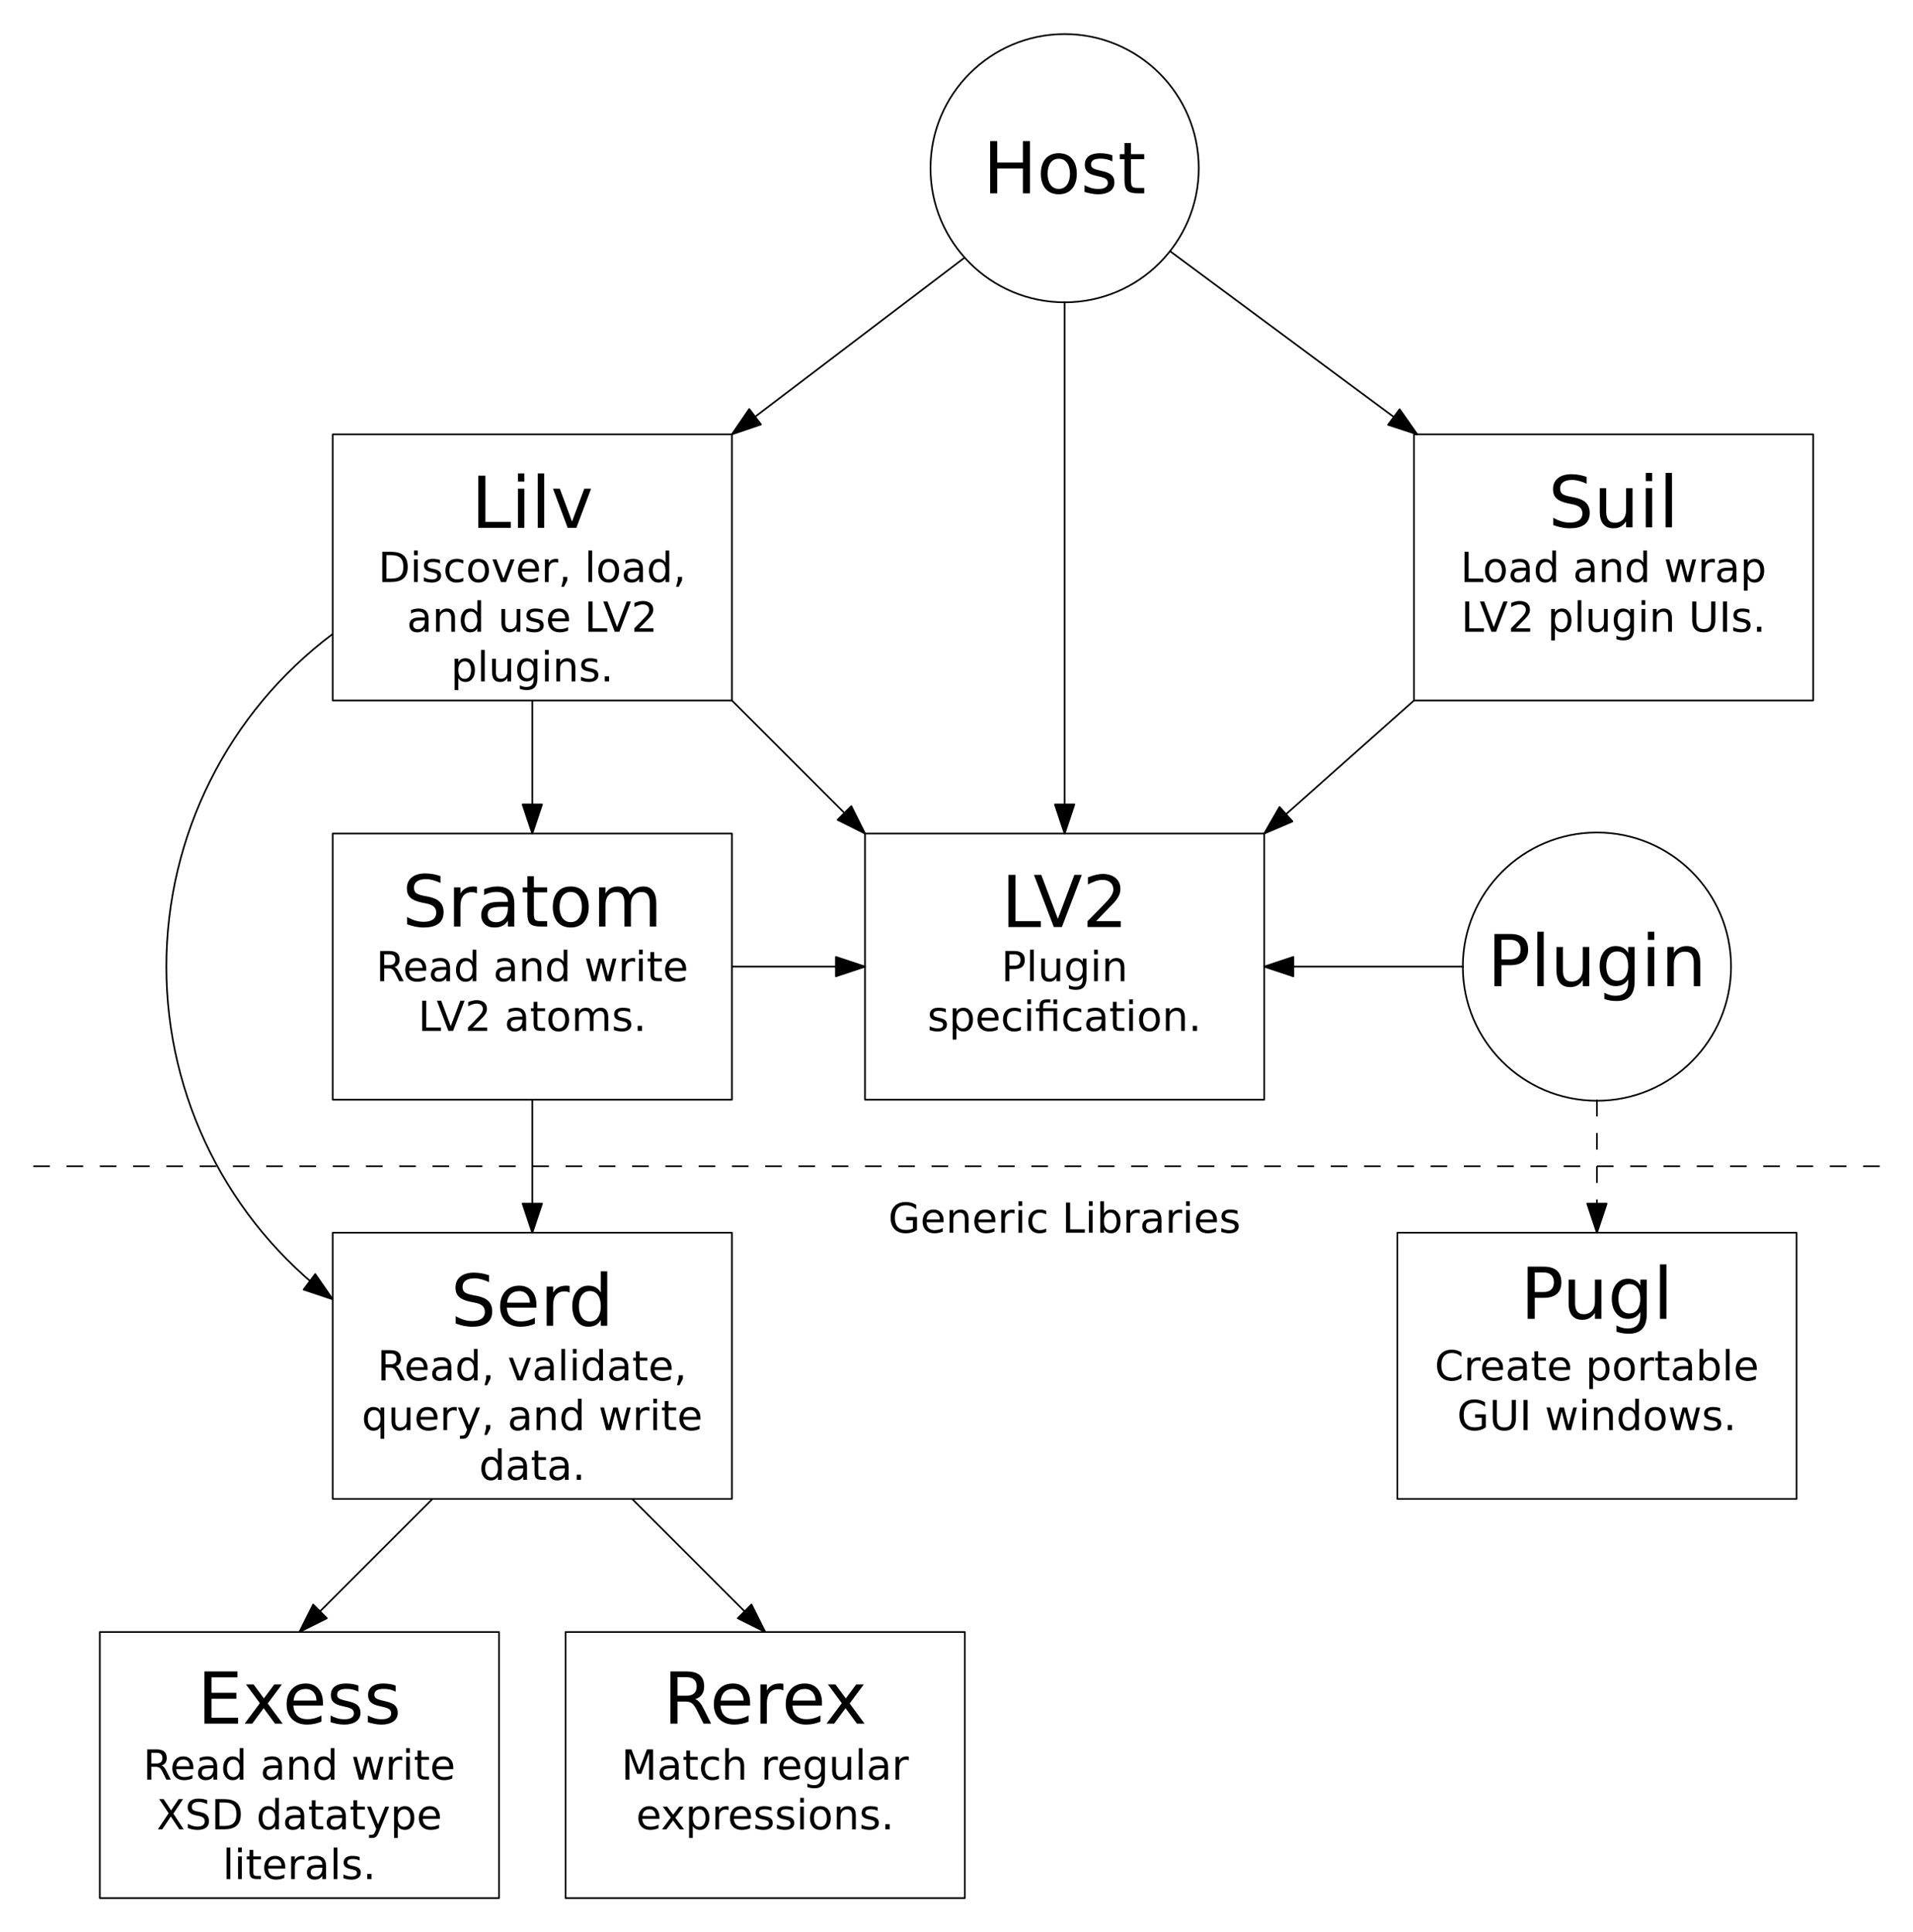 <?xml version="1.0" encoding="UTF-8" standalone="no"?>
<svg
   xmlns:dc="http://purl.org/dc/elements/1.1/"
   xmlns:cc="http://creativecommons.org/ns#"
   xmlns:rdf="http://www.w3.org/1999/02/22-rdf-syntax-ns#"
   xmlns:svg="http://www.w3.org/2000/svg"
   xmlns="http://www.w3.org/2000/svg"
   xmlns:xlink="http://www.w3.org/1999/xlink"
   id="svg955"
   version="1.1"
   viewBox="0 0 460 464.65"
   height="464.65pt"
   width="460pt">
  <defs
     id="defs196">
    <g
       id="g194">
      <symbol
         style="overflow:visible"
         id="glyph0-0"
         overflow="visible">
        <path
           id="path2"
           d="M 0.859,3.047 H 9.469 v -15.188 H 0.859 Z m 0.969,-0.969 v -13.25 H 8.5 v 13.25 z m 0,0"
           style="stroke:none" />
      </symbol>
      <symbol
         style="overflow:visible"
         id="glyph0-1"
         overflow="visible">
        <path
           id="path5"
           d="M 1.688,-12.547 V 0 H 9.781 V -1.422 H 3.391 V -5.969 h 5.969 v -1.438 H 3.391 V -11.125 H 9.625 v -1.422 z m 0,0"
           style="stroke:none" />
      </symbol>
      <symbol
         style="overflow:visible"
         id="glyph0-2"
         overflow="visible">
        <path
           id="path8"
           d="M 9.453,-9.422 H 7.625 L 5.125,-6.062 2.641,-9.422 H 0.812 l 3.344,4.5 L 0.5,0 H 2.328 L 5.062,-3.703 7.797,0 H 9.625 L 6.047,-4.844 Z m 0,0"
           style="stroke:none" />
      </symbol>
      <symbol
         style="overflow:visible"
         id="glyph0-3"
         overflow="visible">
        <path
           id="path11"
           d="m 5.562,-9.641 c -1.406,0 -2.531,0.453 -3.359,1.359 -0.828,0.906 -1.25,2.109 -1.25,3.672 0,2.969 1.906,4.844 4.891,4.844 1.344,0 2.469,-0.281 3.469,-0.719 v -1.469 C 8.344,-1.422 7.281,-1.062 5.922,-1.062 3.781,-1.062 2.703,-2.297 2.562,-4.344 h 7.109 v -0.75 c 0,-2.688 -1.5,-4.547 -4.109,-4.547 z m 2.562,4.094 h -5.5 c 0.141,-1.688 1.156,-2.781 2.953,-2.781 1.578,0 2.531,1.188 2.547,2.781 z m 0,0"
           style="stroke:none" />
      </symbol>
      <symbol
         style="overflow:visible"
         id="glyph0-4"
         overflow="visible">
        <path
           id="path14"
           d="m 7.625,-7.672 v -1.469 c -0.844,-0.328 -1.859,-0.5 -3.016,-0.5 C 2.547,-9.641 1,-8.812 1,-6.875 1,-6.141 1.203,-5.562 1.641,-5.141 2.062,-4.734 2.75,-4.422 3.719,-4.219 l 0.531,0.125 c 0.969,0.203 1.594,0.422 1.859,0.656 0.281,0.219 0.438,0.547 0.438,0.953 0,1.078 -1.078,1.438 -2.281,1.438 -1.328,0 -2.375,-0.406 -3.328,-0.906 v 1.609 c 1.031,0.328 2.078,0.578 3.297,0.578 2.125,0 3.891,-0.875 3.891,-2.828 0,-0.781 -0.219,-1.359 -0.688,-1.797 -0.469,-0.438 -1.234,-0.75 -2.344,-1 l -0.531,-0.125 C 3.734,-5.703 3.188,-5.891 2.906,-6.094 2.641,-6.297 2.5,-6.578 2.5,-6.938 c 0,-1.125 1.047,-1.406 2.297,-1.406 1.125,0 2.031,0.25 2.828,0.672 z m 0,0"
           style="stroke:none" />
      </symbol>
      <symbol
         style="overflow:visible"
         id="glyph0-5"
         overflow="visible">
        <path
           id="path17"
           d="m 9.797,-8.938 c 0,-2.578 -1.578,-3.609 -4.266,-3.609 H 1.688 V 0 h 1.703 v -5.297 h 1.844 c 0.672,0 1.203,0.125 1.594,0.406 0.406,0.281 0.797,0.828 1.219,1.672 L 9.641,0 H 11.469 L 9.75,-3.422 C 9.406,-4.125 9.062,-4.703 8.719,-5.094 8.375,-5.5 8,-5.766 7.641,-5.891 8.969,-6.266 9.797,-7.281 9.797,-8.938 Z M 8,-8.938 c 0,1.531 -0.906,2.234 -2.469,2.234 H 3.391 V -11.156 H 5.531 c 1.562,0 2.469,0.688 2.469,2.219 z m 0,0"
           style="stroke:none" />
      </symbol>
      <symbol
         style="overflow:visible"
         id="glyph0-6"
         overflow="visible">
        <path
           id="path20"
           d="m 5.844,-8.266 c 0.516,0 0.906,0.109 1.234,0.297 V -9.562 C 6.812,-9.609 6.562,-9.641 6.281,-9.641 c -1.594,0 -2.562,0.625 -3.172,1.688 v -1.469 H 1.562 V 0 h 1.547 v -4.953 c 0,-1.969 0.844,-3.312 2.734,-3.312 z m 0,0"
           style="stroke:none" />
      </symbol>
      <symbol
         style="overflow:visible"
         id="glyph0-7"
         overflow="visible">
        <path
           id="path23"
           d="m 5.734,-11.406 c 0.531,0 1.078,0.078 1.656,0.234 0.562,0.156 1.188,0.375 1.828,0.688 v -1.656 c -1.125,-0.375 -2.297,-0.641 -3.672,-0.641 -2.516,0 -4.406,1.188 -4.406,3.594 0,0.953 0.266,1.703 0.844,2.234 0.562,0.531 1.484,0.922 2.75,1.188 L 5.766,-5.562 C 6.625,-5.391 7.25,-5.125 7.625,-4.781 8,-4.438 8.203,-3.953 8.203,-3.344 c 0,1.594 -1.328,2.203 -3.031,2.203 -0.641,0 -1.297,-0.094 -1.953,-0.281 C 2.562,-1.625 1.875,-1.922 1.188,-2.312 v 1.766 c 1.203,0.438 2.516,0.781 3.984,0.781 2.828,0 4.797,-1.031 4.797,-3.703 0,-1.016 -0.297,-1.828 -0.891,-2.438 C 8.469,-6.516 7.547,-6.938 6.266,-7.188 L 5.234,-7.391 C 4.312,-7.562 3.672,-7.797 3.344,-8.078 c -0.328,-0.266 -0.5,-0.703 -0.5,-1.25 0,-1.5 1.266,-2.078 2.891,-2.078 z m 0,0"
           style="stroke:none" />
      </symbol>
      <symbol
         style="overflow:visible"
         id="glyph0-8"
         overflow="visible">
        <path
           id="path26"
           d="m 4.797,-9.641 c -1.125,0 -2.062,0.453 -2.781,1.359 -0.719,0.906 -1.062,2.094 -1.062,3.578 0,1.484 0.344,2.672 1.062,3.578 0.719,0.922 1.656,1.359 2.781,1.359 1.547,0 2.438,-0.625 3.016,-1.641 V 0 H 9.359 V -13.094 H 7.812 v 5.109 C 7.234,-9 6.344,-9.641 4.797,-9.641 Z m -2.25,4.938 c 0,-1.984 0.797,-3.641 2.641,-3.641 1.844,0 2.625,1.656 2.625,3.641 0,1.984 -0.781,3.656 -2.625,3.656 -1.844,0 -2.641,-1.672 -2.641,-3.656 z m 0,0"
           style="stroke:none" />
      </symbol>
      <symbol
         style="overflow:visible"
         id="glyph0-9"
         overflow="visible">
        <path
           id="path29"
           d="M 1.688,-12.547 V 0 H 9.5 V -1.422 H 3.391 v -11.125 z m 0,0"
           style="stroke:none" />
      </symbol>
      <symbol
         style="overflow:visible"
         id="glyph0-10"
         overflow="visible">
        <path
           id="path32"
           d="m 4.922,0 h 1.938 l 4.781,-12.547 h -1.781 l -3.969,10.562 -3.984,-10.562 H 0.141 Z m 0,0"
           style="stroke:none" />
      </symbol>
      <symbol
         style="overflow:visible"
         id="glyph0-11"
         overflow="visible">
        <path
           id="path35"
           d="m 4.891,-12.781 c -0.5,0 -1.031,0.078 -1.641,0.219 -0.594,0.125 -1.219,0.344 -1.906,0.609 v 1.719 c 0.672,-0.375 1.312,-0.641 1.891,-0.844 0.594,-0.188 1.156,-0.266 1.688,-0.266 1.438,0 2.531,0.859 2.531,2.25 0,0.422 -0.094,0.828 -0.328,1.266 C 6.906,-7.406 6.547,-6.891 5.984,-6.281 5.281,-5.469 2.062,-2.25 1.25,-1.422 V 0 H 9.234 V -1.422 H 3.312 c 1.359,-1.406 2.406,-2.484 3.156,-3.266 0.766,-0.766 1.203,-1.25 1.344,-1.406 0.516,-0.625 0.859,-1.172 1.062,-1.641 0.188,-0.469 0.281,-0.938 0.281,-1.453 0,-2.328 -1.859,-3.594 -4.266,-3.594 z m 0,0"
           style="stroke:none" />
      </symbol>
      <symbol
         style="overflow:visible"
         id="glyph0-12"
         overflow="visible">
        <path
           id="path38"
           d="m 4.594,-1.047 c -1.188,0 -2.016,-0.641 -2.016,-1.797 0,-0.688 0.25,-1.172 0.734,-1.469 0.469,-0.281 1.344,-0.422 2.594,-0.422 H 7.438 v 0.344 c 0,1.875 -1.016,3.344 -2.844,3.344 z m 0.328,-8.594 c -1.219,0 -2.219,0.281 -3.203,0.656 V -7.562 c 0.844,-0.469 1.828,-0.766 3.047,-0.766 1.594,0 2.672,0.719 2.672,2.234 V -5.938 H 5.266 c -2.516,0 -4.234,0.844 -4.234,3.203 0,1.859 1.281,2.969 3.156,2.969 1.625,0 2.594,-0.594 3.25,-1.656 V 0 h 1.547 v -5.375 c 0,-2.797 -1.281,-4.266 -4.062,-4.266 z m 0,0"
           style="stroke:none" />
      </symbol>
      <symbol
         style="overflow:visible"
         id="glyph0-13"
         overflow="visible">
        <path
           id="path41"
           d="m 3.156,-12.094 h -1.562 v 2.672 h -1.125 v 1.203 h 1.125 v 5.125 c 0,1.172 0.234,1.969 0.672,2.422 C 2.719,-0.219 3.562,0 4.75,0 H 6.344 V -1.297 H 4.75 c -0.641,0 -1.078,-0.094 -1.281,-0.328 C 3.25,-1.844 3.156,-2.328 3.156,-3.094 v -5.125 h 3.188 v -1.203 h -3.188 z m 0,0"
           style="stroke:none" />
      </symbol>
      <symbol
         style="overflow:visible"
         id="glyph0-14"
         overflow="visible">
        <path
           id="path44"
           d="m 5.266,-8.328 c 1.844,0 2.688,1.672 2.688,3.625 0,1.969 -0.844,3.641 -2.688,3.641 -1.859,0 -2.688,-1.656 -2.688,-3.641 0,-1.984 0.828,-3.625 2.688,-3.625 z m -4.312,3.625 c 0,2.906 1.469,4.938 4.312,4.938 2.828,0 4.328,-2.031 4.328,-4.938 0,-2.906 -1.5,-4.938 -4.328,-4.938 -2.844,0 -4.312,2.016 -4.312,4.938 z m 0,0"
           style="stroke:none" />
      </symbol>
      <symbol
         style="overflow:visible"
         id="glyph0-15"
         overflow="visible">
        <path
           id="path47"
           d="m 6.141,-9.641 c -1.531,0 -2.406,0.656 -3.031,1.688 v -1.469 H 1.562 V 0 h 1.547 v -5.328 c 0,-1.719 0.922,-2.969 2.594,-2.969 1.5,0 1.953,1.062 1.953,2.672 V 0 h 1.562 v -5.328 c 0,-1.734 0.906,-2.969 2.594,-2.969 1.484,0 1.953,1.078 1.953,2.672 V 0 H 15.312 v -5.688 c 0,-2.281 -0.922,-3.953 -3.062,-3.953 -1.688,0 -2.625,0.844 -3.297,2.031 -0.406,-1.188 -1.297,-2.031 -2.812,-2.031 z m 0,0"
           style="stroke:none" />
      </symbol>
      <symbol
         style="overflow:visible"
         id="glyph0-16"
         overflow="visible">
        <path
           id="path50"
           d="M 1.625,-9.422 V 0 h 1.547 v -9.422 z m 0,-3.672 v 1.969 h 1.547 v -1.969 z m 0,0"
           style="stroke:none" />
      </symbol>
      <symbol
         style="overflow:visible"
         id="glyph0-17"
         overflow="visible">
        <path
           id="path53"
           d="M 1.625,-13.094 V 0 h 1.547 v -13.094 z m 0,0"
           style="stroke:none" />
      </symbol>
      <symbol
         style="overflow:visible"
         id="glyph0-18"
         overflow="visible">
        <path
           id="path56"
           d="M 0.516,-9.422 4.047,0 h 2.094 l 3.531,-9.422 h -1.625 l -2.953,7.906 -2.938,-7.906 z m 0,0"
           style="stroke:none" />
      </symbol>
      <symbol
         style="overflow:visible"
         id="glyph0-19"
         overflow="visible">
        <path
           id="path59"
           d="m 4.766,0.234 c 1.516,0 2.375,-0.688 3.031,-1.688 V 0 H 9.344 V -9.422 H 7.797 v 5.344 c 0,1.75 -0.984,2.969 -2.703,2.969 -1.516,0 -2.078,-1.047 -2.078,-2.656 v -5.656 H 1.469 v 5.703 c 0,2.406 1,3.953 3.297,3.953 z m 0,0"
           style="stroke:none" />
      </symbol>
      <symbol
         style="overflow:visible"
         id="glyph0-20"
         overflow="visible">
        <path
           id="path62"
           d="M 8,-8.797 C 8,-7.266 7.078,-6.438 5.531,-6.438 H 3.391 v -4.719 H 5.531 C 7.078,-11.156 8,-10.328 8,-8.797 Z m 1.797,0 c 0,-2.578 -1.594,-3.75 -4.266,-3.75 H 1.688 V 0 H 3.391 V -5.047 H 5.531 c 2.672,0 4.266,-1.156 4.266,-3.75 z m 0,0"
           style="stroke:none" />
      </symbol>
      <symbol
         style="overflow:visible"
         id="glyph0-21"
         overflow="visible">
        <path
           id="path65"
           d="m 5.188,-1.297 c -1.844,0 -2.641,-1.547 -2.641,-3.531 0,-1.969 0.781,-3.516 2.641,-3.516 1.859,0 2.625,1.547 2.625,3.516 0,1.984 -0.766,3.531 -2.625,3.531 z m 4.172,0.125 v -8.25 H 7.812 v 1.438 C 7.234,-9 6.312,-9.641 4.797,-9.641 c -1.141,0 -2.078,0.453 -2.781,1.328 -0.703,0.875 -1.062,2.031 -1.062,3.484 0,1.453 0.359,2.625 1.062,3.5 C 2.719,-0.453 3.656,0 4.797,0 6.312,0 7.234,-0.641 7.812,-1.656 v 0.766 C 7.812,1.203 6.859,2.312 4.781,2.312 3.688,2.312 2.875,2.016 2.078,1.578 v 1.5 c 0.859,0.328 1.797,0.5 2.953,0.5 3.031,0 4.328,-1.656 4.328,-4.75 z m 0,0"
           style="stroke:none" />
      </symbol>
      <symbol
         style="overflow:visible"
         id="glyph0-22"
         overflow="visible">
        <path
           id="path68"
           d="M 1.688,-12.547 V 0 H 3.391 V -5.969 H 9.562 V 0 h 1.703 V -12.547 H 9.562 V -7.406 H 3.391 v -5.141 z m 0,0"
           style="stroke:none" />
      </symbol>
      <symbol
         style="overflow:visible"
         id="glyph0-23"
         overflow="visible">
        <path
           id="path71"
           d="m 9.453,-5.688 c 0,-2.406 -0.969,-3.953 -3.281,-3.953 -1.5,0 -2.422,0.703 -3.062,1.688 v -1.469 H 1.562 V 0 h 1.547 v -5.328 c 0,-1.75 0.984,-2.969 2.703,-2.969 1.547,0 2.094,1.047 2.094,2.672 V 0 h 1.547 z m 0,0"
           style="stroke:none" />
      </symbol>
      <symbol
         style="overflow:visible"
         id="glyph1-0"
         overflow="visible">
        <path
           id="path74"
           d="M 0.5,1.766 H 5.484 V -7.031 H 0.5 Z m 0.562,-0.562 V -6.469 h 3.859 v 7.672 z m 0,0"
           style="stroke:none" />
      </symbol>
      <symbol
         style="overflow:visible"
         id="glyph1-1"
         overflow="visible">
        <path
           id="path77"
           d="M 0.984,-7.266 V 0 H 1.938 v -6.375 l 1.875,4.984 H 4.797 L 6.672,-6.375 V 0 H 7.625 V -7.266 H 6.156 l -1.859,4.938 -1.859,-4.938 z m 0,0"
           style="stroke:none" />
      </symbol>
      <symbol
         style="overflow:visible"
         id="glyph1-2"
         overflow="visible">
        <path
           id="path80"
           d="M 2.656,-0.609 C 1.969,-0.609 1.5,-0.984 1.5,-1.641 1.5,-2.047 1.641,-2.328 1.906,-2.5 2.188,-2.656 2.688,-2.734 3.422,-2.734 H 4.312 v 0.188 c 0,1.094 -0.594,1.938 -1.656,1.938 z m 0.188,-4.969 c -0.703,0 -1.281,0.156 -1.844,0.375 V -4.375 c 0.484,-0.266 1.047,-0.453 1.766,-0.453 0.906,0 1.547,0.422 1.547,1.297 V -3.438 H 3.047 c -1.453,0 -2.453,0.484 -2.453,1.859 0,1.062 0.734,1.719 1.828,1.719 0.953,0 1.5,-0.344 1.891,-0.969 V 0 h 0.891 v -3.109 c 0,-1.625 -0.75,-2.469 -2.359,-2.469 z m 0,0"
           style="stroke:none" />
      </symbol>
      <symbol
         style="overflow:visible"
         id="glyph1-3"
         overflow="visible">
        <path
           id="path83"
           d="m 1.828,-7 h -0.906 v 1.547 H 0.266 V -4.75 h 0.656 v 2.953 c 0,0.688 0.141,1.156 0.391,1.406 C 1.578,-0.125 2.062,0 2.75,0 H 3.672 V -0.75 H 2.75 C 2.375,-0.75 2.125,-0.812 2,-0.938 1.891,-1.062 1.828,-1.344 1.828,-1.797 V -4.75 h 1.844 v -0.703 h -1.844 z m 0,0"
           style="stroke:none" />
      </symbol>
      <symbol
         style="overflow:visible"
         id="glyph1-4"
         overflow="visible">
        <path
           id="path86"
           d="M 4.859,-4.406 V -5.25 c -0.438,-0.203 -0.953,-0.328 -1.562,-0.328 -1.734,0 -2.75,1.109 -2.75,2.859 0,1.703 1.016,2.859 2.688,2.859 0.656,0 1.156,-0.125 1.625,-0.344 V -1.031 C 4.422,-0.797 3.953,-0.625 3.328,-0.625 2.109,-0.625 1.5,-1.469 1.5,-2.719 c 0,-1.266 0.609,-2.109 1.828,-2.109 0.625,0 1.094,0.188 1.531,0.422 z m 0,0"
           style="stroke:none" />
      </symbol>
      <symbol
         style="overflow:visible"
         id="glyph1-5"
         overflow="visible">
        <path
           id="path89"
           d="m 5.469,-3.297 c 0,-1.391 -0.547,-2.281 -1.906,-2.281 -0.859,0 -1.391,0.406 -1.766,0.969 v -2.969 H 0.906 V 0 H 1.797 V -3.078 C 1.797,-4.094 2.375,-4.812 3.375,-4.812 c 0.875,0 1.203,0.609 1.203,1.547 V 0 H 5.469 Z m 0,0"
           style="stroke:none" />
      </symbol>
      <symbol
         style="overflow:visible"
         id="glyph1-6"
         overflow="visible">
        <path
           id="path92"
           d="m 3.375,-4.781 c 0.297,0 0.531,0.062 0.719,0.172 V -5.531 C 3.953,-5.562 3.797,-5.578 3.641,-5.578 c -0.922,0 -1.484,0.359 -1.844,0.969 v -0.844 H 0.906 V 0 h 0.891 v -2.875 c 0,-1.125 0.5,-1.906 1.578,-1.906 z m 0,0"
           style="stroke:none" />
      </symbol>
      <symbol
         style="overflow:visible"
         id="glyph1-7"
         overflow="visible">
        <path
           id="path95"
           d="m 3.219,-5.578 c -0.812,0 -1.469,0.25 -1.938,0.781 -0.484,0.531 -0.734,1.234 -0.734,2.125 0,1.719 1.109,2.812 2.828,2.812 0.781,0 1.438,-0.172 2.016,-0.422 V -1.125 c -0.562,0.297 -1.172,0.5 -1.969,0.5 -1.234,0 -1.859,-0.703 -1.938,-1.891 h 4.125 v -0.438 c 0,-1.547 -0.875,-2.625 -2.391,-2.625 z m 1.484,2.375 h -3.188 c 0.094,-0.984 0.672,-1.625 1.719,-1.625 0.906,0 1.453,0.688 1.469,1.625 z m 0,0"
           style="stroke:none" />
      </symbol>
      <symbol
         style="overflow:visible"
         id="glyph1-8"
         overflow="visible">
        <path
           id="path98"
           d="m 3,-0.75 c -1.062,0 -1.531,-0.891 -1.531,-2.047 0,-1.141 0.453,-2.031 1.531,-2.031 1.078,0 1.531,0.891 1.531,2.031 C 4.531,-1.641 4.078,-0.75 3,-0.75 Z m 2.422,0.078 v -4.781 H 4.531 V -4.625 c -0.344,-0.594 -0.875,-0.953 -1.75,-0.953 -0.672,0 -1.203,0.25 -1.609,0.766 -0.422,0.5 -0.625,1.172 -0.625,2.016 0,0.844 0.203,1.516 0.625,2.031 C 1.578,-0.266 2.109,0 2.781,0 c 0.875,0 1.406,-0.375 1.75,-0.953 v 0.438 c 0,1.219 -0.562,1.844 -1.766,1.844 -0.625,0 -1.094,-0.156 -1.562,-0.406 V 1.781 c 0.5,0.188 1.047,0.297 1.703,0.297 1.766,0 2.516,-0.969 2.516,-2.75 z m 0,0"
           style="stroke:none" />
      </symbol>
      <symbol
         style="overflow:visible"
         id="glyph1-9"
         overflow="visible">
        <path
           id="path101"
           d="m 2.766,0.141 c 0.875,0 1.375,-0.406 1.75,-0.984 V 0 H 5.406 V -5.453 H 4.516 v 3.094 c 0,1.016 -0.562,1.719 -1.562,1.719 C 2.078,-0.641 1.75,-1.25 1.75,-2.188 V -5.453 H 0.844 v 3.297 c 0,1.406 0.578,2.297 1.922,2.297 z m 0,0"
           style="stroke:none" />
      </symbol>
      <symbol
         style="overflow:visible"
         id="glyph1-10"
         overflow="visible">
        <path
           id="path104"
           d="M 0.938,-7.578 V 0 h 0.891 v -7.578 z m 0,0"
           style="stroke:none" />
      </symbol>
      <symbol
         style="overflow:visible"
         id="glyph1-11"
         overflow="visible">
        <path
           id="path107"
           d="M 5.469,-5.453 H 4.422 l -1.453,1.938 -1.438,-1.938 H 0.469 L 2.406,-2.844 0.297,0 H 1.344 L 2.938,-2.141 4.516,0 h 1.062 L 3.5,-2.797 Z m 0,0"
           style="stroke:none" />
      </symbol>
      <symbol
         style="overflow:visible"
         id="glyph1-12"
         overflow="visible">
        <path
           id="path110"
           d="m 3.547,0.141 c 0.656,0 1.203,-0.266 1.609,-0.781 0.422,-0.531 0.625,-1.219 0.625,-2.078 0,-0.859 -0.203,-1.547 -0.625,-2.078 -0.406,-0.531 -0.953,-0.781 -1.609,-0.781 -0.875,0 -1.406,0.359 -1.75,0.953 V -5.453 H 0.906 v 7.531 H 1.797 V -0.812 c 0.344,0.578 0.875,0.953 1.75,0.953 z m 1.312,-2.859 c 0,1.141 -0.469,2.109 -1.531,2.109 -1.062,0 -1.531,-0.969 -1.531,-2.109 0,-1.156 0.469,-2.109 1.531,-2.109 1.062,0 1.531,0.953 1.531,2.109 z m 0,0"
           style="stroke:none" />
      </symbol>
      <symbol
         style="overflow:visible"
         id="glyph1-13"
         overflow="visible">
        <path
           id="path113"
           d="m 4.422,-4.453 v -0.844 c -0.5,-0.188 -1.078,-0.281 -1.75,-0.281 -1.203,0 -2.094,0.469 -2.094,1.594 0,0.422 0.125,0.766 0.375,1 0.25,0.25 0.641,0.422 1.203,0.547 l 0.312,0.062 c 0.547,0.125 0.906,0.25 1.062,0.375 0.172,0.141 0.25,0.328 0.25,0.562 0,0.625 -0.609,0.828 -1.312,0.828 -0.766,0 -1.375,-0.234 -1.938,-0.516 v 0.922 c 0.609,0.188 1.219,0.344 1.922,0.344 1.219,0 2.25,-0.516 2.25,-1.641 0,-0.453 -0.125,-0.797 -0.391,-1.047 -0.281,-0.25 -0.719,-0.438 -1.359,-0.578 l -0.312,-0.062 C 2.156,-3.297 1.844,-3.406 1.688,-3.531 1.531,-3.656 1.453,-3.812 1.453,-4.016 c 0,-0.656 0.594,-0.812 1.328,-0.812 0.641,0 1.172,0.141 1.641,0.375 z m 0,0"
           style="stroke:none" />
      </symbol>
      <symbol
         style="overflow:visible"
         id="glyph1-14"
         overflow="visible">
        <path
           id="path116"
           d="M 0.938,-5.453 V 0 h 0.891 v -5.453 z m 0,-2.125 V -6.438 h 0.891 v -1.141 z m 0,0"
           style="stroke:none" />
      </symbol>
      <symbol
         style="overflow:visible"
         id="glyph1-15"
         overflow="visible">
        <path
           id="path119"
           d="m 3.047,-4.828 c 1.062,0 1.562,0.969 1.562,2.109 0,1.141 -0.5,2.094 -1.562,2.094 C 1.969,-0.625 1.5,-1.578 1.5,-2.719 1.5,-3.875 1.969,-4.828 3.047,-4.828 Z m -2.5,2.109 c 0,1.688 0.859,2.859 2.5,2.859 1.641,0 2.5,-1.172 2.5,-2.859 0,-1.688 -0.859,-2.859 -2.5,-2.859 -1.641,0 -2.5,1.156 -2.5,2.859 z m 0,0"
           style="stroke:none" />
      </symbol>
      <symbol
         style="overflow:visible"
         id="glyph1-16"
         overflow="visible">
        <path
           id="path122"
           d="m 5.469,-3.297 c 0,-1.391 -0.547,-2.281 -1.906,-2.281 -0.859,0 -1.391,0.406 -1.766,0.969 v -0.844 H 0.906 V 0 H 1.797 V -3.078 C 1.797,-4.094 2.375,-4.812 3.375,-4.812 c 0.875,0 1.203,0.609 1.203,1.547 V 0 H 5.469 Z m 0,0"
           style="stroke:none" />
      </symbol>
      <symbol
         style="overflow:visible"
         id="glyph1-17"
         overflow="visible">
        <path
           id="path125"
           d="M 1.062,-1.234 V 0 h 1.031 v -1.234 z m 0,0"
           style="stroke:none" />
      </symbol>
      <symbol
         style="overflow:visible"
         id="glyph1-18"
         overflow="visible">
        <path
           id="path128"
           d="m 5.672,-5.172 c 0,-1.5 -0.922,-2.094 -2.469,-2.094 H 0.984 V 0 H 1.969 v -3.078 h 1.062 c 0.391,0 0.703,0.094 0.922,0.25 0.234,0.156 0.469,0.469 0.703,0.969 L 5.578,0 h 1.062 l -1,-1.984 C 5.438,-2.391 5.25,-2.719 5.047,-2.953 4.844,-3.188 4.641,-3.344 4.422,-3.406 c 0.766,-0.219 1.25,-0.812 1.25,-1.766 z m -1.031,0 c 0,0.891 -0.531,1.297 -1.438,1.297 H 1.969 v -2.578 h 1.234 c 0.906,0 1.438,0.391 1.438,1.281 z m 0,0"
           style="stroke:none" />
      </symbol>
      <symbol
         style="overflow:visible"
         id="glyph1-19"
         overflow="visible">
        <path
           id="path131"
           d="m 2.781,-5.578 c -0.656,0 -1.203,0.25 -1.609,0.781 -0.422,0.531 -0.625,1.219 -0.625,2.078 0,0.859 0.203,1.547 0.625,2.078 0.406,0.516 0.953,0.781 1.609,0.781 0.891,0 1.406,-0.375 1.75,-0.953 V 0 H 5.422 V -7.578 H 4.531 V -4.625 C 4.188,-5.219 3.672,-5.578 2.781,-5.578 Z M 1.469,-2.719 C 1.469,-3.875 1.938,-4.828 3,-4.828 c 1.062,0 1.531,0.953 1.531,2.109 0,1.141 -0.469,2.109 -1.531,2.109 -1.062,0 -1.531,-0.969 -1.531,-2.109 z m 0,0"
           style="stroke:none" />
      </symbol>
      <symbol
         style="overflow:visible"
         id="glyph1-20"
         overflow="visible">
        <path
           id="path134"
           d="m 1.172,-1.234 v 0.828 l -0.406,1.562 h 0.625 L 2.188,-0.406 v -0.828 z m 0,0"
           style="stroke:none" />
      </symbol>
      <symbol
         style="overflow:visible"
         id="glyph1-21"
         overflow="visible">
        <path
           id="path137"
           d="M 0.297,-5.453 2.344,0 H 3.562 L 5.609,-5.453 H 4.656 L 2.953,-0.875 1.25,-5.453 Z m 0,0"
           style="stroke:none" />
      </symbol>
      <symbol
         style="overflow:visible"
         id="glyph1-22"
         overflow="visible">
        <path
           id="path140"
           d="M 1.469,-2.719 C 1.469,-3.875 1.938,-4.828 3,-4.828 c 1.062,0 1.531,0.953 1.531,2.109 0,1.141 -0.469,2.109 -1.531,2.109 -1.062,0 -1.531,-0.969 -1.531,-2.109 z m 3.062,1.906 v 2.891 h 0.891 v -7.531 H 4.531 V -4.625 c -0.344,-0.594 -0.859,-0.953 -1.75,-0.953 -0.656,0 -1.203,0.25 -1.609,0.781 -0.422,0.531 -0.625,1.219 -0.625,2.078 0,0.859 0.203,1.547 0.625,2.078 0.406,0.516 0.953,0.781 1.609,0.781 0.891,0 1.406,-0.375 1.75,-0.953 z m 0,0"
           style="stroke:none" />
      </symbol>
      <symbol
         style="overflow:visible"
         id="glyph1-23"
         overflow="visible">
        <path
           id="path143"
           d="M 0.781,2.078 H 1.5 c 0.406,0 0.734,-0.109 0.969,-0.297 0.25,-0.203 0.484,-0.625 0.734,-1.266 l 2.406,-5.969 H 4.656 L 2.953,-1.188 1.25,-5.453 H 0.297 L 2.5,-0.094 2.344,0.312 C 2.172,0.75 2.031,1.031 1.891,1.141 1.75,1.266 1.562,1.328 1.312,1.328 H 0.781 Z m 0,0"
           style="stroke:none" />
      </symbol>
      <symbol
         style="overflow:visible"
         id="glyph1-24"
         overflow="visible">
        <path
           id="path146"
           d="M 0.422,-5.453 1.844,0 h 1.062 L 4.078,-4.469 5.25,0 H 6.312 L 7.734,-5.453 H 6.844 l -1.125,4.25 -1.109,-4.25 h -1.062 l -1.109,4.25 -1.125,-4.25 z m 0,0"
           style="stroke:none" />
      </symbol>
      <symbol
         style="overflow:visible"
         id="glyph1-25"
         overflow="visible">
        <path
           id="path149"
           d="m 4.641,-5.094 c 0,0.891 -0.547,1.359 -1.438,1.359 H 1.969 v -2.719 h 1.234 c 0.891,0 1.438,0.469 1.438,1.359 z m 1.031,0 c 0,-1.5 -0.922,-2.172 -2.469,-2.172 H 0.984 V 0 H 1.969 v -2.922 h 1.234 c 1.547,0 2.469,-0.672 2.469,-2.172 z m 0,0"
           style="stroke:none" />
      </symbol>
      <symbol
         style="overflow:visible"
         id="glyph1-26"
         overflow="visible">
        <path
           id="path152"
           d="M 0.625,-7.266 2.891,-3.875 0.297,0 h 1.062 L 3.422,-3.094 5.469,0 H 6.516 L 4.031,-3.781 6.359,-7.266 h -1.062 L 3.484,-4.562 1.688,-7.266 Z m 0,0"
           style="stroke:none" />
      </symbol>
      <symbol
         style="overflow:visible"
         id="glyph1-27"
         overflow="visible">
        <path
           id="path155"
           d="m 3.312,-6.594 c 0.312,0 0.641,0.031 0.969,0.125 0.328,0.094 0.688,0.219 1.047,0.391 V -7.031 C 4.688,-7.25 4,-7.391 3.203,-7.391 c -1.453,0 -2.547,0.688 -2.547,2.062 0,0.562 0.156,0.984 0.484,1.297 0.328,0.312 0.859,0.547 1.594,0.688 l 0.609,0.125 c 0.5,0.094 0.859,0.25 1.078,0.453 0.219,0.188 0.328,0.469 0.328,0.828 0,0.922 -0.766,1.281 -1.766,1.281 -0.359,0 -0.734,-0.062 -1.125,-0.172 -0.375,-0.109 -0.766,-0.281 -1.172,-0.5 V -0.312 c 0.703,0.25 1.453,0.453 2.297,0.453 1.656,0 2.781,-0.594 2.781,-2.141 0,-0.594 -0.156,-1.078 -0.516,-1.422 -0.344,-0.344 -0.891,-0.594 -1.625,-0.734 l -0.594,-0.125 C 2.5,-4.375 2.125,-4.516 1.938,-4.672 1.75,-4.828 1.641,-5.078 1.641,-5.406 c 0,-0.859 0.734,-1.188 1.672,-1.188 z m 0,0"
           style="stroke:none" />
      </symbol>
      <symbol
         style="overflow:visible"
         id="glyph1-28"
         overflow="visible">
        <path
           id="path158"
           d="m 6.047,-3.641 c 0,1.984 -0.906,2.828 -2.891,2.828 h -1.188 v -5.641 h 1.188 c 1.984,0 2.891,0.844 2.891,2.812 z m 1.047,0 C 7.094,-6.25 5.688,-7.266 3,-7.266 H 0.984 V 0 H 3 c 2.688,0 4.094,-1.031 4.094,-3.641 z m 0,0"
           style="stroke:none" />
      </symbol>
      <symbol
         style="overflow:visible"
         id="glyph1-29"
         overflow="visible">
        <path
           id="path161"
           d="M 0.984,-7.266 V 0 H 5.5 V -0.828 H 1.969 v -6.438 z m 0,0"
           style="stroke:none" />
      </symbol>
      <symbol
         style="overflow:visible"
         id="glyph1-30"
         overflow="visible">
        <path
           id="path164"
           d="m 2.844,0 h 1.125 L 6.734,-7.266 H 5.719 l -2.312,6.125 -2.297,-6.125 h -1.031 z m 0,0"
           style="stroke:none" />
      </symbol>
      <symbol
         style="overflow:visible"
         id="glyph1-31"
         overflow="visible">
        <path
           id="path167"
           d="m 2.828,-7.391 c -0.281,0 -0.594,0.031 -0.938,0.109 -0.359,0.078 -0.719,0.203 -1.109,0.359 v 1 c 0.391,-0.219 0.75,-0.375 1.094,-0.484 0.344,-0.109 0.672,-0.156 0.969,-0.156 0.828,0 1.469,0.484 1.469,1.297 0,0.234 -0.062,0.484 -0.188,0.734 -0.125,0.25 -0.344,0.547 -0.656,0.891 -0.406,0.469 -2.266,2.328 -2.734,2.812 V 0 H 5.344 v -0.828 h -3.438 c 0.797,-0.812 1.406,-1.438 1.844,-1.891 0.438,-0.438 0.703,-0.719 0.781,-0.812 0.297,-0.359 0.5,-0.672 0.609,-0.938 0.109,-0.281 0.156,-0.562 0.156,-0.859 0,-1.344 -1.062,-2.062 -2.469,-2.062 z m 0,0"
           style="stroke:none" />
      </symbol>
      <symbol
         style="overflow:visible"
         id="glyph1-32"
         overflow="visible">
        <path
           id="path170"
           d="m 3.562,-5.578 c -0.891,0 -1.406,0.375 -1.766,0.969 v -0.844 H 0.906 V 0 h 0.891 v -3.078 c 0,-1 0.531,-1.734 1.5,-1.734 0.875,0 1.141,0.625 1.141,1.547 V 0 h 0.891 v -3.078 c 0,-1.016 0.531,-1.734 1.516,-1.734 0.859,0 1.125,0.641 1.125,1.547 V 0 h 0.891 v -3.297 c 0,-1.312 -0.531,-2.281 -1.766,-2.281 -0.984,0 -1.516,0.484 -1.906,1.172 -0.25,-0.688 -0.75,-1.172 -1.625,-1.172 z m 0,0"
           style="stroke:none" />
      </symbol>
      <symbol
         style="overflow:visible"
         id="glyph1-33"
         overflow="visible">
        <path
           id="path173"
           d="m 3.656,0.141 c 1.844,0 2.781,-1.016 2.781,-2.875 v -4.531 h -1 v 4.422 c 0,1.422 -0.422,2.188 -1.781,2.188 -1.375,0 -1.797,-0.75 -1.797,-2.188 V -7.266 H 0.875 v 4.531 c 0,1.875 0.922,2.875 2.781,2.875 z m 0,0"
           style="stroke:none" />
      </symbol>
      <symbol
         style="overflow:visible"
         id="glyph1-34"
         overflow="visible">
        <path
           id="path176"
           d="M 0.984,-7.266 V 0 H 1.969 v -7.266 z m 0,0"
           style="stroke:none" />
      </symbol>
      <symbol
         style="overflow:visible"
         id="glyph1-35"
         overflow="visible">
        <path
           id="path179"
           d="m 6.422,-0.562 v -1.016 c -0.562,0.516 -1.266,0.906 -2.25,0.906 -1.766,0 -2.578,-1.156 -2.578,-2.953 0,-1.812 0.812,-2.969 2.578,-2.969 0.984,0 1.688,0.391 2.25,0.922 v -1.031 c -0.609,-0.422 -1.344,-0.688 -2.312,-0.688 -1.094,0 -1.969,0.328 -2.609,1 -0.625,0.672 -0.938,1.594 -0.938,2.766 0,1.156 0.312,2.078 0.938,2.75 0.641,0.688 1.516,1.016 2.609,1.016 0.969,0 1.688,-0.281 2.312,-0.703 z m 0,0"
           style="stroke:none" />
      </symbol>
      <symbol
         style="overflow:visible"
         id="glyph1-36"
         overflow="visible">
        <path
           id="path182"
           d="m 4.859,-2.719 c 0,1.141 -0.469,2.109 -1.531,2.109 -1.062,0 -1.531,-0.969 -1.531,-2.109 0,-1.156 0.469,-2.109 1.531,-2.109 1.062,0 1.531,0.953 1.531,2.109 z M 1.797,-4.625 V -7.578 H 0.906 V 0 h 0.891 v -0.812 c 0.344,0.578 0.875,0.953 1.75,0.953 0.656,0 1.203,-0.266 1.609,-0.781 0.422,-0.531 0.625,-1.219 0.625,-2.078 0,-0.859 -0.203,-1.547 -0.625,-2.078 -0.406,-0.531 -0.953,-0.781 -1.609,-0.781 -0.875,0 -1.406,0.359 -1.75,0.953 z m 0,0"
           style="stroke:none" />
      </symbol>
      <symbol
         style="overflow:visible"
         id="glyph1-37"
         overflow="visible">
        <path
           id="path185"
           d="M 4.266,-0.672 C 2.422,-0.672 1.594,-1.75 1.594,-3.625 c 0,-1.891 0.828,-2.969 2.672,-2.969 1.062,0 1.828,0.406 2.453,0.938 v -1.047 c -0.656,-0.422 -1.5,-0.688 -2.531,-0.688 -2.297,0 -3.625,1.422 -3.625,3.766 0,2.312 1.328,3.766 3.625,3.766 1.141,0 2.016,-0.312 2.719,-0.812 v -3.125 H 4.328 v 0.812 H 5.938 v 1.953 c -0.438,0.25 -0.969,0.359 -1.672,0.359 z m 0,0"
           style="stroke:none" />
      </symbol>
      <symbol
         style="overflow:visible"
         id="glyph2-0"
         overflow="visible">
        <path
           id="path188"
           d="M 0.5,1.766 H 5.484 V -7.031 H 0.5 Z m 0.562,-0.562 V -6.469 h 3.859 v 7.672 z m 0,0"
           style="stroke:none" />
      </symbol>
      <symbol
         style="overflow:visible"
         id="glyph2-1"
         overflow="visible">
        <path
           id="path191"
           d="m 2.844,-6.828 h 0.859 v -0.75 h -0.906 c -1.172,0 -1.703,0.562 -1.703,1.75 v 0.375 H 0.234 V -4.75 H 1.094 V 0 h 0.891 v -4.75 h 2.469 V 0 H 5.344 V -5.453 H 1.984 V -5.938 c 0,-0.656 0.203,-0.891 0.859,-0.891 z M 4.453,-7.562 v 1.125 H 5.344 v -1.125 z m 0,0"
           style="stroke:none" />
      </symbol>
    </g>
  </defs>
  <g
     transform="translate(7.801,7.501)"
     id="surface1">
    <g
       id="g202"
       style="fill:#000000;fill-opacity:1">
      <use
         height="100%"
         width="100%"
         id="use198"
         y="406.986"
         x="39.668"
         xlink:href="#glyph0-1" />
      <use
         height="100%"
         width="100%"
         id="use200"
         y="406.986"
         x="50.531"
         xlink:href="#glyph0-2" />
    </g>
    <g
       id="g210"
       style="fill:#000000;fill-opacity:1">
      <use
         height="100%"
         width="100%"
         id="use204"
         y="406.986"
         x="60.172"
         xlink:href="#glyph0-3" />
      <use
         height="100%"
         width="100%"
         id="use206"
         y="406.986"
         x="70.759"
         xlink:href="#glyph0-4" />
      <use
         height="100%"
         width="100%"
         id="use208"
         y="406.986"
         x="79.711"
         xlink:href="#glyph0-4" />
    </g>
    <path
       id="path212"
       transform="matrix(0.1,0,0,-0.1,0,450)"
       d="M 161.992,10.508 H 1121.992 V 650.508 H 161.992 Z m 0,0"
       style="fill:none;stroke:#000000;stroke-width:4;stroke-linecap:butt;stroke-linejoin:round;stroke-miterlimit:10;stroke-opacity:1" />
    <g
       id="g216"
       style="fill:#000000;fill-opacity:1">
      <use
         height="100%"
         width="100%"
         id="use214"
         y="406.986"
         x="151.723"
         xlink:href="#glyph0-5" />
    </g>
    <g
       id="g222"
       style="fill:#000000;fill-opacity:1">
      <use
         height="100%"
         width="100%"
         id="use218"
         y="406.986"
         x="162.896"
         xlink:href="#glyph0-3" />
      <use
         height="100%"
         width="100%"
         id="use220"
         y="406.986"
         x="173.483"
         xlink:href="#glyph0-6" />
    </g>
    <g
       id="g226"
       style="fill:#000000;fill-opacity:1">
      <use
         height="100%"
         width="100%"
         id="use224"
         y="406.986"
         x="180.18"
         xlink:href="#glyph0-3" />
    </g>
    <g
       id="g230"
       style="fill:#000000;fill-opacity:1">
      <use
         height="100%"
         width="100%"
         id="use228"
         y="406.986"
         x="190.458"
         xlink:href="#glyph0-2" />
    </g>
    <path
       id="path232"
       transform="matrix(0.1,0,0,-0.1,0,450)"
       d="m 1281.992,10.508 h 960 V 650.508 h -960 z m 0,0"
       style="fill:none;stroke:#000000;stroke-width:4;stroke-linecap:butt;stroke-linejoin:round;stroke-miterlimit:10;stroke-opacity:1" />
    <g
       id="g244"
       style="fill:#000000;fill-opacity:1">
      <use
         height="100%"
         width="100%"
         id="use234"
         y="420.458"
         x="141.611"
         xlink:href="#glyph1-1" />
      <use
         height="100%"
         width="100%"
         id="use236"
         y="420.458"
         x="150.199"
         xlink:href="#glyph1-2" />
      <use
         height="100%"
         width="100%"
         id="use238"
         y="420.458"
         x="156.296"
         xlink:href="#glyph1-3" />
      <use
         height="100%"
         width="100%"
         id="use240"
         y="420.458"
         x="160.201"
         xlink:href="#glyph1-4" />
      <use
         height="100%"
         width="100%"
         id="use242"
         y="420.458"
         x="165.671"
         xlink:href="#glyph1-5" />
    </g>
    <g
       id="g248"
       style="fill:#000000;fill-opacity:1">
      <use
         height="100%"
         width="100%"
         id="use246"
         y="420.458"
         x="175.145"
         xlink:href="#glyph1-6" />
    </g>
    <g
       id="g262"
       style="fill:#000000;fill-opacity:1">
      <use
         height="100%"
         width="100%"
         id="use250"
         y="420.458"
         x="179.02"
         xlink:href="#glyph1-7" />
      <use
         height="100%"
         width="100%"
         id="use252"
         y="420.458"
         x="185.147"
         xlink:href="#glyph1-8" />
      <use
         height="100%"
         width="100%"
         id="use254"
         y="420.458"
         x="191.464"
         xlink:href="#glyph1-9" />
      <use
         height="100%"
         width="100%"
         id="use256"
         y="420.458"
         x="197.77"
         xlink:href="#glyph1-10" />
      <use
         height="100%"
         width="100%"
         id="use258"
         y="420.458"
         x="200.53"
         xlink:href="#glyph1-2" />
      <use
         height="100%"
         width="100%"
         id="use260"
         y="420.458"
         x="206.627"
         xlink:href="#glyph1-6" />
    </g>
    <g
       id="g266"
       style="fill:#000000;fill-opacity:1">
      <use
         height="100%"
         width="100%"
         id="use264"
         y="432.413"
         x="145.152"
         xlink:href="#glyph1-7" />
    </g>
    <g
       id="g274"
       style="fill:#000000;fill-opacity:1">
      <use
         height="100%"
         width="100%"
         id="use268"
         y="432.413"
         x="151.1"
         xlink:href="#glyph1-11" />
      <use
         height="100%"
         width="100%"
         id="use270"
         y="432.413"
         x="156.988"
         xlink:href="#glyph1-12" />
      <use
         height="100%"
         width="100%"
         id="use272"
         y="432.413"
         x="163.304"
         xlink:href="#glyph1-6" />
    </g>
    <g
       id="g290"
       style="fill:#000000;fill-opacity:1">
      <use
         height="100%"
         width="100%"
         id="use276"
         y="432.413"
         x="167.179"
         xlink:href="#glyph1-7" />
      <use
         height="100%"
         width="100%"
         id="use278"
         y="432.413"
         x="173.306"
         xlink:href="#glyph1-13" />
      <use
         height="100%"
         width="100%"
         id="use280"
         y="432.413"
         x="178.487"
         xlink:href="#glyph1-13" />
      <use
         height="100%"
         width="100%"
         id="use282"
         y="432.413"
         x="183.667"
         xlink:href="#glyph1-14" />
      <use
         height="100%"
         width="100%"
         id="use284"
         y="432.413"
         x="186.427"
         xlink:href="#glyph1-15" />
      <use
         height="100%"
         width="100%"
         id="use286"
         y="432.413"
         x="192.514"
         xlink:href="#glyph1-16" />
      <use
         height="100%"
         width="100%"
         id="use288"
         y="432.413"
         x="198.821"
         xlink:href="#glyph1-13" />
    </g>
    <g
       id="g294"
       style="fill:#000000;fill-opacity:1">
      <use
         height="100%"
         width="100%"
         id="use292"
         y="432.413"
         x="204.031"
         xlink:href="#glyph1-17" />
    </g>
    <g
       id="g302"
       style="fill:#000000;fill-opacity:1">
      <use
         height="100%"
         width="100%"
         id="use296"
         y="311.315"
         x="100.589"
         xlink:href="#glyph0-7" />
      <use
         height="100%"
         width="100%"
         id="use298"
         y="311.315"
         x="111.504"
         xlink:href="#glyph0-3" />
      <use
         height="100%"
         width="100%"
         id="use300"
         y="311.315"
         x="122.091"
         xlink:href="#glyph0-6" />
    </g>
    <g
       id="g306"
       style="fill:#000000;fill-opacity:1">
      <use
         height="100%"
         width="100%"
         id="use304"
         y="311.315"
         x="128.857"
         xlink:href="#glyph0-8" />
    </g>
    <path
       id="path308"
       transform="matrix(0.1,0,0,-0.1,0,450)"
       d="M 721.992,970.508 H 1681.992 V 1610.508 H 721.992 Z m 0,0"
       style="fill:none;stroke:#000000;stroke-width:4;stroke-linecap:butt;stroke-linejoin:round;stroke-miterlimit:10;stroke-opacity:1" />
    <g
       id="g312"
       style="fill:#000000;fill-opacity:1">
      <use
         height="100%"
         width="100%"
         id="use310"
         y="324.457"
         x="82.932"
         xlink:href="#glyph1-18" />
    </g>
    <g
       id="g322"
       style="fill:#000000;fill-opacity:1">
      <use
         height="100%"
         width="100%"
         id="use314"
         y="324.457"
         x="89.398"
         xlink:href="#glyph1-7" />
      <use
         height="100%"
         width="100%"
         id="use316"
         y="324.457"
         x="95.525"
         xlink:href="#glyph1-2" />
      <use
         height="100%"
         width="100%"
         id="use318"
         y="324.457"
         x="101.622"
         xlink:href="#glyph1-19" />
      <use
         height="100%"
         width="100%"
         id="use320"
         y="324.457"
         x="107.938"
         xlink:href="#glyph1-20" />
    </g>
    <g
       id="g342"
       style="fill:#000000;fill-opacity:1">
      <use
         height="100%"
         width="100%"
         id="use324"
         y="324.457"
         x="114.264"
         xlink:href="#glyph1-21" />
      <use
         height="100%"
         width="100%"
         id="use326"
         y="324.457"
         x="120.152"
         xlink:href="#glyph1-2" />
      <use
         height="100%"
         width="100%"
         id="use328"
         y="324.457"
         x="126.249"
         xlink:href="#glyph1-10" />
      <use
         height="100%"
         width="100%"
         id="use330"
         y="324.457"
         x="129.009"
         xlink:href="#glyph1-14" />
      <use
         height="100%"
         width="100%"
         id="use332"
         y="324.457"
         x="131.769"
         xlink:href="#glyph1-19" />
      <use
         height="100%"
         width="100%"
         id="use334"
         y="324.457"
         x="138.085"
         xlink:href="#glyph1-2" />
      <use
         height="100%"
         width="100%"
         id="use336"
         y="324.457"
         x="144.182"
         xlink:href="#glyph1-3" />
      <use
         height="100%"
         width="100%"
         id="use338"
         y="324.457"
         x="148.087"
         xlink:href="#glyph1-7" />
      <use
         height="100%"
         width="100%"
         id="use340"
         y="324.457"
         x="154.214"
         xlink:href="#glyph1-20" />
    </g>
    <g
       id="g356"
       style="fill:#000000;fill-opacity:1">
      <use
         height="100%"
         width="100%"
         id="use344"
         y="336.412"
         x="79.174"
         xlink:href="#glyph1-22" />
      <use
         height="100%"
         width="100%"
         id="use346"
         y="336.412"
         x="85.49"
         xlink:href="#glyph1-9" />
      <use
         height="100%"
         width="100%"
         id="use348"
         y="336.412"
         x="91.796"
         xlink:href="#glyph1-7" />
      <use
         height="100%"
         width="100%"
         id="use350"
         y="336.412"
         x="97.923"
         xlink:href="#glyph1-6" />
      <use
         height="100%"
         width="100%"
         id="use352"
         y="336.412"
         x="102.018"
         xlink:href="#glyph1-23" />
      <use
         height="100%"
         width="100%"
         id="use354"
         y="336.412"
         x="107.906"
         xlink:href="#glyph1-20" />
    </g>
    <g
       id="g364"
       style="fill:#000000;fill-opacity:1">
      <use
         height="100%"
         width="100%"
         id="use358"
         y="336.412"
         x="114.232"
         xlink:href="#glyph1-2" />
      <use
         height="100%"
         width="100%"
         id="use360"
         y="336.412"
         x="120.329"
         xlink:href="#glyph1-16" />
      <use
         height="100%"
         width="100%"
         id="use362"
         y="336.412"
         x="126.635"
         xlink:href="#glyph1-19" />
    </g>
    <g
       id="g376"
       style="fill:#000000;fill-opacity:1">
      <use
         height="100%"
         width="100%"
         id="use366"
         y="336.412"
         x="136.12"
         xlink:href="#glyph1-24" />
      <use
         height="100%"
         width="100%"
         id="use368"
         y="336.412"
         x="144.259"
         xlink:href="#glyph1-6" />
      <use
         height="100%"
         width="100%"
         id="use370"
         y="336.412"
         x="148.354"
         xlink:href="#glyph1-14" />
      <use
         height="100%"
         width="100%"
         id="use372"
         y="336.412"
         x="151.114"
         xlink:href="#glyph1-3" />
      <use
         height="100%"
         width="100%"
         id="use374"
         y="336.412"
         x="155.019"
         xlink:href="#glyph1-7" />
    </g>
    <g
       id="g388"
       style="fill:#000000;fill-opacity:1">
      <use
         height="100%"
         width="100%"
         id="use378"
         y="348.368"
         x="107.396"
         xlink:href="#glyph1-19" />
      <use
         height="100%"
         width="100%"
         id="use380"
         y="348.368"
         x="113.712"
         xlink:href="#glyph1-2" />
      <use
         height="100%"
         width="100%"
         id="use382"
         y="348.368"
         x="119.809"
         xlink:href="#glyph1-3" />
      <use
         height="100%"
         width="100%"
         id="use384"
         y="348.368"
         x="123.715"
         xlink:href="#glyph1-2" />
      <use
         height="100%"
         width="100%"
         id="use386"
         y="348.368"
         x="129.812"
         xlink:href="#glyph1-17" />
    </g>
    <path
       id="path390"
       transform="matrix(0.1,0,0,-0.1,0,450)"
       d="m 961.992,970.508 -320,-320"
       style="fill:none;stroke:#000000;stroke-width:4;stroke-linecap:butt;stroke-linejoin:round;stroke-miterlimit:10;stroke-opacity:1" />
    <path
       id="path392"
       transform="matrix(0.1,0,0,-0.1,0,450)"
       d="M 641.992,650.508 707.969,683.516 675,716.484 Z m 0,0"
       style="fill:#000000;fill-opacity:1;fill-rule:evenodd;stroke:#000000;stroke-width:4;stroke-linecap:butt;stroke-linejoin:round;stroke-miterlimit:10;stroke-opacity:1" />
    <path
       id="path394"
       transform="matrix(0.1,0,0,-0.1,0,450)"
       d="m 1441.992,970.508 320,-320"
       style="fill:none;stroke:#000000;stroke-width:4;stroke-linecap:butt;stroke-linejoin:round;stroke-miterlimit:10;stroke-opacity:1" />
    <path
       id="path396"
       transform="matrix(0.1,0,0,-0.1,0,450)"
       d="m 1761.992,650.508 -33.008,65.977 -32.969,-32.969 z m 0,0"
       style="fill:#000000;fill-opacity:1;fill-rule:evenodd;stroke:#000000;stroke-width:4;stroke-linecap:butt;stroke-linejoin:round;stroke-miterlimit:10;stroke-opacity:1" />
    <g
       id="g400"
       style="fill:#000000;fill-opacity:1">
      <use
         height="100%"
         width="100%"
         id="use398"
         y="215.436"
         x="232.986"
         xlink:href="#glyph0-9" />
    </g>
    <g
       id="g406"
       style="fill:#000000;fill-opacity:1">
      <use
         height="100%"
         width="100%"
         id="use402"
         y="215.436"
         x="240.681"
         xlink:href="#glyph0-10" />
      <use
         height="100%"
         width="100%"
         id="use404"
         y="215.436"
         x="252.457"
         xlink:href="#glyph0-11" />
    </g>
    <path
       id="path408"
       transform="matrix(0.1,0,0,-0.1,0,450)"
       d="m 2001.992,1930.508 h 960 v 640 h -960 z m 0,0"
       style="fill:none;stroke:#000000;stroke-width:4;stroke-linecap:butt;stroke-linejoin:round;stroke-miterlimit:10;stroke-opacity:1" />
    <g
       id="g422"
       style="fill:#000000;fill-opacity:1">
      <use
         height="100%"
         width="100%"
         id="use410"
         y="228.458"
         x="232.952"
         xlink:href="#glyph1-25" />
      <use
         height="100%"
         width="100%"
         id="use412"
         y="228.458"
         x="238.959"
         xlink:href="#glyph1-10" />
      <use
         height="100%"
         width="100%"
         id="use414"
         y="228.458"
         x="241.719"
         xlink:href="#glyph1-9" />
      <use
         height="100%"
         width="100%"
         id="use416"
         y="228.458"
         x="248.025"
         xlink:href="#glyph1-8" />
      <use
         height="100%"
         width="100%"
         id="use418"
         y="228.458"
         x="254.342"
         xlink:href="#glyph1-14" />
      <use
         height="100%"
         width="100%"
         id="use420"
         y="228.458"
         x="257.101"
         xlink:href="#glyph1-16" />
    </g>
    <g
       id="g434"
       style="fill:#000000;fill-opacity:1">
      <use
         height="100%"
         width="100%"
         id="use424"
         y="240.413"
         x="215.201"
         xlink:href="#glyph1-13" />
      <use
         height="100%"
         width="100%"
         id="use426"
         y="240.413"
         x="220.382"
         xlink:href="#glyph1-12" />
      <use
         height="100%"
         width="100%"
         id="use428"
         y="240.413"
         x="226.698"
         xlink:href="#glyph1-7" />
      <use
         height="100%"
         width="100%"
         id="use430"
         y="240.413"
         x="232.825"
         xlink:href="#glyph1-4" />
      <use
         height="100%"
         width="100%"
         id="use432"
         y="240.413"
         x="238.295"
         xlink:href="#glyph1-14" />
    </g>
    <g
       id="g438"
       style="fill:#000000;fill-opacity:1">
      <use
         height="100%"
         width="100%"
         id="use436"
         y="240.413"
         x="241.054"
         xlink:href="#glyph2-1" />
    </g>
    <g
       id="g454"
       style="fill:#000000;fill-opacity:1">
      <use
         height="100%"
         width="100%"
         id="use440"
         y="240.413"
         x="247.321"
         xlink:href="#glyph1-4" />
      <use
         height="100%"
         width="100%"
         id="use442"
         y="240.413"
         x="252.79"
         xlink:href="#glyph1-2" />
      <use
         height="100%"
         width="100%"
         id="use444"
         y="240.413"
         x="258.887"
         xlink:href="#glyph1-3" />
      <use
         height="100%"
         width="100%"
         id="use446"
         y="240.413"
         x="262.793"
         xlink:href="#glyph1-14" />
      <use
         height="100%"
         width="100%"
         id="use448"
         y="240.413"
         x="265.552"
         xlink:href="#glyph1-15" />
      <use
         height="100%"
         width="100%"
         id="use450"
         y="240.413"
         x="271.639"
         xlink:href="#glyph1-16" />
      <use
         height="100%"
         width="100%"
         id="use452"
         y="240.413"
         x="277.946"
         xlink:href="#glyph1-17" />
    </g>
    <g
       id="g458"
       style="fill:#000000;fill-opacity:1">
      <use
         height="100%"
         width="100%"
         id="use456"
         y="420.457"
         x="26.621"
         xlink:href="#glyph1-18" />
    </g>
    <g
       id="g466"
       style="fill:#000000;fill-opacity:1">
      <use
         height="100%"
         width="100%"
         id="use460"
         y="420.457"
         x="33.086"
         xlink:href="#glyph1-7" />
      <use
         height="100%"
         width="100%"
         id="use462"
         y="420.457"
         x="39.213"
         xlink:href="#glyph1-2" />
      <use
         height="100%"
         width="100%"
         id="use464"
         y="420.457"
         x="45.31"
         xlink:href="#glyph1-19" />
    </g>
    <g
       id="g474"
       style="fill:#000000;fill-opacity:1">
      <use
         height="100%"
         width="100%"
         id="use468"
         y="420.457"
         x="54.795"
         xlink:href="#glyph1-2" />
      <use
         height="100%"
         width="100%"
         id="use470"
         y="420.457"
         x="60.892"
         xlink:href="#glyph1-16" />
      <use
         height="100%"
         width="100%"
         id="use472"
         y="420.457"
         x="67.198"
         xlink:href="#glyph1-19" />
    </g>
    <g
       id="g486"
       style="fill:#000000;fill-opacity:1">
      <use
         height="100%"
         width="100%"
         id="use476"
         y="420.457"
         x="76.683"
         xlink:href="#glyph1-24" />
      <use
         height="100%"
         width="100%"
         id="use478"
         y="420.457"
         x="84.822"
         xlink:href="#glyph1-6" />
      <use
         height="100%"
         width="100%"
         id="use480"
         y="420.457"
         x="88.917"
         xlink:href="#glyph1-14" />
      <use
         height="100%"
         width="100%"
         id="use482"
         y="420.457"
         x="91.677"
         xlink:href="#glyph1-3" />
      <use
         height="100%"
         width="100%"
         id="use484"
         y="420.457"
         x="95.582"
         xlink:href="#glyph1-7" />
    </g>
    <g
       id="g494"
       style="fill:#000000;fill-opacity:1">
      <use
         height="100%"
         width="100%"
         id="use488"
         y="432.412"
         x="29.857"
         xlink:href="#glyph1-26" />
      <use
         height="100%"
         width="100%"
         id="use490"
         y="432.412"
         x="36.682"
         xlink:href="#glyph1-27" />
      <use
         height="100%"
         width="100%"
         id="use492"
         y="432.412"
         x="42.998"
         xlink:href="#glyph1-28" />
    </g>
    <g
       id="g512"
       style="fill:#000000;fill-opacity:1">
      <use
         height="100%"
         width="100%"
         id="use496"
         y="432.412"
         x="53.838"
         xlink:href="#glyph1-19" />
      <use
         height="100%"
         width="100%"
         id="use498"
         y="432.412"
         x="60.154"
         xlink:href="#glyph1-2" />
      <use
         height="100%"
         width="100%"
         id="use500"
         y="432.412"
         x="66.251"
         xlink:href="#glyph1-3" />
      <use
         height="100%"
         width="100%"
         id="use502"
         y="432.412"
         x="70.156"
         xlink:href="#glyph1-2" />
      <use
         height="100%"
         width="100%"
         id="use504"
         y="432.412"
         x="76.253"
         xlink:href="#glyph1-3" />
      <use
         height="100%"
         width="100%"
         id="use506"
         y="432.412"
         x="80.159"
         xlink:href="#glyph1-23" />
      <use
         height="100%"
         width="100%"
         id="use508"
         y="432.412"
         x="86.047"
         xlink:href="#glyph1-12" />
      <use
         height="100%"
         width="100%"
         id="use510"
         y="432.412"
         x="92.363"
         xlink:href="#glyph1-7" />
    </g>
    <g
       id="g532"
       style="fill:#000000;fill-opacity:1">
      <use
         height="100%"
         width="100%"
         id="use514"
         y="444.368"
         x="45.752"
         xlink:href="#glyph1-10" />
      <use
         height="100%"
         width="100%"
         id="use516"
         y="444.368"
         x="48.511"
         xlink:href="#glyph1-14" />
      <use
         height="100%"
         width="100%"
         id="use518"
         y="444.368"
         x="51.271"
         xlink:href="#glyph1-3" />
      <use
         height="100%"
         width="100%"
         id="use520"
         y="444.368"
         x="55.176"
         xlink:href="#glyph1-7" />
      <use
         height="100%"
         width="100%"
         id="use522"
         y="444.368"
         x="61.303"
         xlink:href="#glyph1-6" />
      <use
         height="100%"
         width="100%"
         id="use524"
         y="444.368"
         x="65.398"
         xlink:href="#glyph1-2" />
      <use
         height="100%"
         width="100%"
         id="use526"
         y="444.368"
         x="71.495"
         xlink:href="#glyph1-10" />
      <use
         height="100%"
         width="100%"
         id="use528"
         y="444.368"
         x="74.255"
         xlink:href="#glyph1-13" />
      <use
         height="100%"
         width="100%"
         id="use530"
         y="444.368"
         x="79.435"
         xlink:href="#glyph1-17" />
    </g>
    <g
       id="g546"
       style="fill:#000000;fill-opacity:1">
      <use
         height="100%"
         width="100%"
         id="use534"
         y="215.314"
         x="88.896"
         xlink:href="#glyph0-7" />
      <use
         height="100%"
         width="100%"
         id="use536"
         y="215.314"
         x="99.811"
         xlink:href="#glyph0-6" />
      <use
         height="100%"
         width="100%"
         id="use538"
         y="215.314"
         x="106.886"
         xlink:href="#glyph0-12" />
      <use
         height="100%"
         width="100%"
         id="use540"
         y="215.314"
         x="117.422"
         xlink:href="#glyph0-13" />
      <use
         height="100%"
         width="100%"
         id="use542"
         y="215.314"
         x="124.17"
         xlink:href="#glyph0-14" />
      <use
         height="100%"
         width="100%"
         id="use544"
         y="215.314"
         x="134.689"
         xlink:href="#glyph0-15" />
    </g>
    <path
       id="path548"
       transform="matrix(0.1,0,0,-0.1,0,450)"
       d="m 721.992,1930.508 h 960 v 640 H 721.992 Z m 0,0"
       style="fill:none;stroke:#000000;stroke-width:4;stroke-linecap:butt;stroke-linejoin:round;stroke-miterlimit:10;stroke-opacity:1" />
    <g
       id="g552"
       style="fill:#000000;fill-opacity:1">
      <use
         height="100%"
         width="100%"
         id="use550"
         y="228.457"
         x="82.621"
         xlink:href="#glyph1-18" />
    </g>
    <g
       id="g560"
       style="fill:#000000;fill-opacity:1">
      <use
         height="100%"
         width="100%"
         id="use554"
         y="228.457"
         x="89.087"
         xlink:href="#glyph1-7" />
      <use
         height="100%"
         width="100%"
         id="use556"
         y="228.457"
         x="95.214"
         xlink:href="#glyph1-2" />
      <use
         height="100%"
         width="100%"
         id="use558"
         y="228.457"
         x="101.311"
         xlink:href="#glyph1-19" />
    </g>
    <g
       id="g568"
       style="fill:#000000;fill-opacity:1">
      <use
         height="100%"
         width="100%"
         id="use562"
         y="228.457"
         x="110.795"
         xlink:href="#glyph1-2" />
      <use
         height="100%"
         width="100%"
         id="use564"
         y="228.457"
         x="116.892"
         xlink:href="#glyph1-16" />
      <use
         height="100%"
         width="100%"
         id="use566"
         y="228.457"
         x="123.199"
         xlink:href="#glyph1-19" />
    </g>
    <g
       id="g580"
       style="fill:#000000;fill-opacity:1">
      <use
         height="100%"
         width="100%"
         id="use570"
         y="228.457"
         x="132.683"
         xlink:href="#glyph1-24" />
      <use
         height="100%"
         width="100%"
         id="use572"
         y="228.457"
         x="140.823"
         xlink:href="#glyph1-6" />
      <use
         height="100%"
         width="100%"
         id="use574"
         y="228.457"
         x="144.917"
         xlink:href="#glyph1-14" />
      <use
         height="100%"
         width="100%"
         id="use576"
         y="228.457"
         x="147.677"
         xlink:href="#glyph1-3" />
      <use
         height="100%"
         width="100%"
         id="use578"
         y="228.457"
         x="151.582"
         xlink:href="#glyph1-7" />
    </g>
    <g
       id="g584"
       style="fill:#000000;fill-opacity:1">
      <use
         height="100%"
         width="100%"
         id="use582"
         y="240.413"
         x="92.728"
         xlink:href="#glyph1-29" />
    </g>
    <g
       id="g590"
       style="fill:#000000;fill-opacity:1">
      <use
         height="100%"
         width="100%"
         id="use586"
         y="240.413"
         x="97.181"
         xlink:href="#glyph1-30" />
      <use
         height="100%"
         width="100%"
         id="use588"
         y="240.413"
         x="103.996"
         xlink:href="#glyph1-31" />
    </g>
    <g
       id="g604"
       style="fill:#000000;fill-opacity:1">
      <use
         height="100%"
         width="100%"
         id="use592"
         y="240.413"
         x="113.5"
         xlink:href="#glyph1-2" />
      <use
         height="100%"
         width="100%"
         id="use594"
         y="240.413"
         x="119.597"
         xlink:href="#glyph1-3" />
      <use
         height="100%"
         width="100%"
         id="use596"
         y="240.413"
         x="123.502"
         xlink:href="#glyph1-15" />
      <use
         height="100%"
         width="100%"
         id="use598"
         y="240.413"
         x="129.59"
         xlink:href="#glyph1-32" />
      <use
         height="100%"
         width="100%"
         id="use600"
         y="240.413"
         x="139.293"
         xlink:href="#glyph1-13" />
      <use
         height="100%"
         width="100%"
         id="use602"
         y="240.413"
         x="144.474"
         xlink:href="#glyph1-17" />
    </g>
    <g
       id="g614"
       style="fill:#000000;fill-opacity:1">
      <use
         height="100%"
         width="100%"
         id="use606"
         y="119.436"
         x="105.528"
         xlink:href="#glyph0-9" />
      <use
         height="100%"
         width="100%"
         id="use608"
         y="119.436"
         x="115.117"
         xlink:href="#glyph0-16" />
      <use
         height="100%"
         width="100%"
         id="use610"
         y="119.436"
         x="119.886"
         xlink:href="#glyph0-17" />
      <use
         height="100%"
         width="100%"
         id="use612"
         y="119.436"
         x="124.654"
         xlink:href="#glyph0-18" />
    </g>
    <path
       id="path616"
       transform="matrix(0.1,0,0,-0.1,0,450)"
       d="m 721.992,2890.508 h 960 v 640 H 721.992 Z m 0,0"
       style="fill:none;stroke:#000000;stroke-width:4;stroke-linecap:butt;stroke-linejoin:round;stroke-miterlimit:10;stroke-opacity:1" />
    <path
       id="path618"
       transform="matrix(0.1,0,0,-0.1,0,450)"
       d="m 1201.992,2890.508 v -320"
       style="fill:none;stroke:#000000;stroke-width:4;stroke-linecap:butt;stroke-linejoin:round;stroke-miterlimit:10;stroke-opacity:1" />
    <path
       id="path620"
       transform="matrix(0.1,0,0,-0.1,0,450)"
       d="m 1201.992,2570.508 23.32,70 h -46.641 z m 0,0"
       style="fill:#000000;fill-opacity:1;fill-rule:evenodd;stroke:#000000;stroke-width:4;stroke-linecap:butt;stroke-linejoin:round;stroke-miterlimit:10;stroke-opacity:1" />
    <g
       id="g630"
       style="fill:#000000;fill-opacity:1">
      <use
         height="100%"
         width="100%"
         id="use622"
         y="119.314"
         x="364.498"
         xlink:href="#glyph0-7" />
      <use
         height="100%"
         width="100%"
         id="use624"
         y="119.314"
         x="375.413"
         xlink:href="#glyph0-19" />
      <use
         height="100%"
         width="100%"
         id="use626"
         y="119.314"
         x="386.31"
         xlink:href="#glyph0-16" />
      <use
         height="100%"
         width="100%"
         id="use628"
         y="119.314"
         x="391.079"
         xlink:href="#glyph0-17" />
    </g>
    <path
       id="path632"
       transform="matrix(0.1,0,0,-0.1,0,450)"
       d="m 3321.992,2890.508 h 960 v 640 h -960 z m 0,0"
       style="fill:none;stroke:#000000;stroke-width:4;stroke-linecap:butt;stroke-linejoin:round;stroke-miterlimit:10;stroke-opacity:1" />
    <g
       id="g636"
       style="fill:#000000;fill-opacity:1">
      <use
         height="100%"
         width="100%"
         id="use634"
         y="132.458"
         x="343.375"
         xlink:href="#glyph1-29" />
    </g>
    <g
       id="g644"
       style="fill:#000000;fill-opacity:1">
      <use
         height="100%"
         width="100%"
         id="use638"
         y="132.458"
         x="348.745"
         xlink:href="#glyph1-15" />
      <use
         height="100%"
         width="100%"
         id="use640"
         y="132.458"
         x="354.832"
         xlink:href="#glyph1-2" />
      <use
         height="100%"
         width="100%"
         id="use642"
         y="132.458"
         x="360.929"
         xlink:href="#glyph1-19" />
    </g>
    <g
       id="g652"
       style="fill:#000000;fill-opacity:1">
      <use
         height="100%"
         width="100%"
         id="use646"
         y="132.458"
         x="370.414"
         xlink:href="#glyph1-2" />
      <use
         height="100%"
         width="100%"
         id="use648"
         y="132.458"
         x="376.511"
         xlink:href="#glyph1-16" />
      <use
         height="100%"
         width="100%"
         id="use650"
         y="132.458"
         x="382.817"
         xlink:href="#glyph1-19" />
    </g>
    <g
       id="g662"
       style="fill:#000000;fill-opacity:1">
      <use
         height="100%"
         width="100%"
         id="use654"
         y="132.458"
         x="392.302"
         xlink:href="#glyph1-24" />
      <use
         height="100%"
         width="100%"
         id="use656"
         y="132.458"
         x="400.441"
         xlink:href="#glyph1-6" />
      <use
         height="100%"
         width="100%"
         id="use658"
         y="132.458"
         x="404.536"
         xlink:href="#glyph1-2" />
      <use
         height="100%"
         width="100%"
         id="use660"
         y="132.458"
         x="410.633"
         xlink:href="#glyph1-12" />
    </g>
    <g
       id="g666"
       style="fill:#000000;fill-opacity:1">
      <use
         height="100%"
         width="100%"
         id="use664"
         y="144.413"
         x="343.529"
         xlink:href="#glyph1-29" />
    </g>
    <g
       id="g672"
       style="fill:#000000;fill-opacity:1">
      <use
         height="100%"
         width="100%"
         id="use668"
         y="144.413"
         x="347.982"
         xlink:href="#glyph1-30" />
      <use
         height="100%"
         width="100%"
         id="use670"
         y="144.413"
         x="354.796"
         xlink:href="#glyph1-31" />
    </g>
    <g
       id="g686"
       style="fill:#000000;fill-opacity:1">
      <use
         height="100%"
         width="100%"
         id="use674"
         y="144.413"
         x="364.301"
         xlink:href="#glyph1-12" />
      <use
         height="100%"
         width="100%"
         id="use676"
         y="144.413"
         x="370.617"
         xlink:href="#glyph1-10" />
      <use
         height="100%"
         width="100%"
         id="use678"
         y="144.413"
         x="373.377"
         xlink:href="#glyph1-9" />
      <use
         height="100%"
         width="100%"
         id="use680"
         y="144.413"
         x="379.683"
         xlink:href="#glyph1-8" />
      <use
         height="100%"
         width="100%"
         id="use682"
         y="144.413"
         x="385.999"
         xlink:href="#glyph1-14" />
      <use
         height="100%"
         width="100%"
         id="use684"
         y="144.413"
         x="388.759"
         xlink:href="#glyph1-16" />
    </g>
    <g
       id="g696"
       style="fill:#000000;fill-opacity:1">
      <use
         height="100%"
         width="100%"
         id="use688"
         y="144.413"
         x="398.233"
         xlink:href="#glyph1-33" />
      <use
         height="100%"
         width="100%"
         id="use690"
         y="144.413"
         x="405.516"
         xlink:href="#glyph1-34" />
      <use
         height="100%"
         width="100%"
         id="use692"
         y="144.413"
         x="408.445"
         xlink:href="#glyph1-13" />
      <use
         height="100%"
         width="100%"
         id="use694"
         y="144.413"
         x="413.625"
         xlink:href="#glyph1-17" />
    </g>
    <g
       id="g700"
       style="fill:#000000;fill-opacity:1">
      <use
         height="100%"
         width="100%"
         id="use698"
         y="309.645"
         x="357.85"
         xlink:href="#glyph0-20" />
    </g>
    <g
       id="g708"
       style="fill:#000000;fill-opacity:1">
      <use
         height="100%"
         width="100%"
         id="use702"
         y="309.645"
         x="367.921"
         xlink:href="#glyph0-19" />
      <use
         height="100%"
         width="100%"
         id="use704"
         y="309.645"
         x="378.818"
         xlink:href="#glyph0-21" />
      <use
         height="100%"
         width="100%"
         id="use706"
         y="309.645"
         x="389.733"
         xlink:href="#glyph0-17" />
    </g>
    <path
       id="path710"
       transform="matrix(0.1,0,0,-0.1,0,450)"
       d="m 3281.992,970.508 h 960 v 640 h -960 z m 0,0"
       style="fill:none;stroke:#000000;stroke-width:4;stroke-linecap:butt;stroke-linejoin:round;stroke-miterlimit:10;stroke-opacity:1" />
    <g
       id="g716"
       style="fill:#000000;fill-opacity:1">
      <use
         height="100%"
         width="100%"
         id="use712"
         y="324.457"
         x="337.192"
         xlink:href="#glyph1-35" />
      <use
         height="100%"
         width="100%"
         id="use714"
         y="324.457"
         x="344.146"
         xlink:href="#glyph1-6" />
    </g>
    <g
       id="g726"
       style="fill:#000000;fill-opacity:1">
      <use
         height="100%"
         width="100%"
         id="use718"
         y="324.457"
         x="348.021"
         xlink:href="#glyph1-7" />
      <use
         height="100%"
         width="100%"
         id="use720"
         y="324.457"
         x="354.148"
         xlink:href="#glyph1-2" />
      <use
         height="100%"
         width="100%"
         id="use722"
         y="324.457"
         x="360.245"
         xlink:href="#glyph1-3" />
      <use
         height="100%"
         width="100%"
         id="use724"
         y="324.457"
         x="364.151"
         xlink:href="#glyph1-7" />
    </g>
    <g
       id="g744"
       style="fill:#000000;fill-opacity:1">
      <use
         height="100%"
         width="100%"
         id="use728"
         y="324.457"
         x="373.446"
         xlink:href="#glyph1-12" />
      <use
         height="100%"
         width="100%"
         id="use730"
         y="324.457"
         x="379.762"
         xlink:href="#glyph1-15" />
      <use
         height="100%"
         width="100%"
         id="use732"
         y="324.457"
         x="385.849"
         xlink:href="#glyph1-6" />
      <use
         height="100%"
         width="100%"
         id="use734"
         y="324.457"
         x="389.944"
         xlink:href="#glyph1-3" />
      <use
         height="100%"
         width="100%"
         id="use736"
         y="324.457"
         x="393.849"
         xlink:href="#glyph1-2" />
      <use
         height="100%"
         width="100%"
         id="use738"
         y="324.457"
         x="399.946"
         xlink:href="#glyph1-36" />
      <use
         height="100%"
         width="100%"
         id="use740"
         y="324.457"
         x="406.263"
         xlink:href="#glyph1-10" />
      <use
         height="100%"
         width="100%"
         id="use742"
         y="324.457"
         x="409.022"
         xlink:href="#glyph1-7" />
    </g>
    <g
       id="g752"
       style="fill:#000000;fill-opacity:1">
      <use
         height="100%"
         width="100%"
         id="use746"
         y="336.413"
         x="342.564"
         xlink:href="#glyph1-37" />
      <use
         height="100%"
         width="100%"
         id="use748"
         y="336.413"
         x="350.275"
         xlink:href="#glyph1-33" />
      <use
         height="100%"
         width="100%"
         id="use750"
         y="336.413"
         x="357.558"
         xlink:href="#glyph1-34" />
    </g>
    <g
       id="g770"
       style="fill:#000000;fill-opacity:1">
      <use
         height="100%"
         width="100%"
         id="use754"
         y="336.413"
         x="363.655"
         xlink:href="#glyph1-24" />
      <use
         height="100%"
         width="100%"
         id="use756"
         y="336.413"
         x="371.794"
         xlink:href="#glyph1-14" />
      <use
         height="100%"
         width="100%"
         id="use758"
         y="336.413"
         x="374.554"
         xlink:href="#glyph1-16" />
      <use
         height="100%"
         width="100%"
         id="use760"
         y="336.413"
         x="380.86"
         xlink:href="#glyph1-19" />
      <use
         height="100%"
         width="100%"
         id="use762"
         y="336.413"
         x="387.177"
         xlink:href="#glyph1-15" />
      <use
         height="100%"
         width="100%"
         id="use764"
         y="336.413"
         x="393.264"
         xlink:href="#glyph1-24" />
      <use
         height="100%"
         width="100%"
         id="use766"
         y="336.413"
         x="401.403"
         xlink:href="#glyph1-13" />
      <use
         height="100%"
         width="100%"
         id="use768"
         y="336.413"
         x="406.584"
         xlink:href="#glyph1-17" />
    </g>
    <g
       id="g780"
       style="fill:#000000;fill-opacity:1">
      <use
         height="100%"
         width="100%"
         id="use772"
         y="38.986"
         x="228.601"
         xlink:href="#glyph0-22" />
      <use
         height="100%"
         width="100%"
         id="use774"
         y="38.986"
         x="241.53"
         xlink:href="#glyph0-14" />
      <use
         height="100%"
         width="100%"
         id="use776"
         y="38.986"
         x="252.048"
         xlink:href="#glyph0-4" />
      <use
         height="100%"
         width="100%"
         id="use778"
         y="38.986"
         x="261"
         xlink:href="#glyph0-13" />
    </g>
    <path
       id="path782"
       transform="matrix(0.1,0,0,-0.1,0,450)"
       d="m 1201.992,1930.508 v -320"
       style="fill:none;stroke:#000000;stroke-width:4;stroke-linecap:butt;stroke-linejoin:round;stroke-miterlimit:10;stroke-opacity:1" />
    <path
       id="path784"
       transform="matrix(0.1,0,0,-0.1,0,450)"
       d="m 1201.992,1610.508 23.32,70 h -46.641 z m 0,0"
       style="fill:#000000;fill-opacity:1;fill-rule:evenodd;stroke:#000000;stroke-width:4;stroke-linecap:butt;stroke-linejoin:round;stroke-miterlimit:10;stroke-opacity:1" />
    <path
       id="path786"
       transform="matrix(0.1,0,0,-0.1,0,450)"
       d="m 721.992,3050.508 c -251.797,-188.867 -400,-485.234 -400,-800 0,-314.766 148.203,-611.133 400,-800"
       style="fill:none;stroke:#000000;stroke-width:4;stroke-linecap:butt;stroke-linejoin:round;stroke-miterlimit:10;stroke-opacity:1" />
    <path
       id="path788"
       transform="matrix(0.1,0,0,-0.1,0,450)"
       d="M 721.992,1450.508 680,1511.172 652.031,1473.867 Z m 0,0"
       style="fill:#000000;fill-opacity:1;fill-rule:evenodd;stroke:#000000;stroke-width:4;stroke-linecap:butt;stroke-linejoin:round;stroke-miterlimit:10;stroke-opacity:1" />
    <path
       id="path790"
       transform="matrix(0.1,0,0,-0.1,0,450)"
       d="m 2804.492,4170.508 c 0,178.125 -144.375,322.5 -322.5,322.5 -178.086,0 -322.5,-144.375 -322.5,-322.5 0,-178.086 144.414,-322.5 322.5,-322.5 178.125,0 322.5,144.414 322.5,322.5 z m 0,0"
       style="fill:none;stroke:#000000;stroke-width:4;stroke-linecap:butt;stroke-linejoin:round;stroke-miterlimit:10;stroke-opacity:1" />
    <g
       id="g804"
       style="fill:#000000;fill-opacity:1">
      <use
         height="100%"
         width="100%"
         id="use792"
         y="229.645"
         x="349.852"
         xlink:href="#glyph0-20" />
      <use
         height="100%"
         width="100%"
         id="use794"
         y="229.645"
         x="360.233"
         xlink:href="#glyph0-17" />
      <use
         height="100%"
         width="100%"
         id="use796"
         y="229.645"
         x="365.002"
         xlink:href="#glyph0-19" />
      <use
         height="100%"
         width="100%"
         id="use798"
         y="229.645"
         x="375.899"
         xlink:href="#glyph0-21" />
      <use
         height="100%"
         width="100%"
         id="use800"
         y="229.645"
         x="386.813"
         xlink:href="#glyph0-16" />
      <use
         height="100%"
         width="100%"
         id="use802"
         y="229.645"
         x="391.582"
         xlink:href="#glyph0-23" />
    </g>
    <path
       id="path806"
       transform="matrix(0.1,0,0,-0.1,0,450)"
       d="m 4084.492,2250.508 c 0,178.125 -144.375,322.5 -322.5,322.5 -178.086,0 -322.5,-144.375 -322.5,-322.5 0,-178.086 144.414,-322.5 322.5,-322.5 178.125,0 322.5,144.414 322.5,322.5 z m 0,0"
       style="fill:none;stroke:#000000;stroke-width:4;stroke-linecap:butt;stroke-linejoin:round;stroke-miterlimit:10;stroke-opacity:1" />
    <path
       id="path808"
       transform="matrix(0.1,0,0,-0.1,0,450)"
       d="m 3761.992,1930.508 v -320"
       style="fill:none;stroke:#000000;stroke-width:4;stroke-linecap:butt;stroke-linejoin:round;stroke-miterlimit:10;stroke-dasharray:40, 40;stroke-opacity:1" />
    <path
       id="path810"
       transform="matrix(0.1,0,0,-0.1,0,450)"
       d="m 3761.992,1610.508 23.32,70 h -46.641 z m 0,0"
       style="fill:#000000;fill-opacity:1;fill-rule:evenodd;stroke:#000000;stroke-width:4;stroke-linecap:butt;stroke-linejoin:round;stroke-miterlimit:10;stroke-opacity:1" />
    <path
       id="path812"
       transform="matrix(0.1,0,0,-0.1,0,450)"
       d="m 2481.992,3850.508 v -1280"
       style="fill:none;stroke:#000000;stroke-width:4;stroke-linecap:butt;stroke-linejoin:round;stroke-miterlimit:10;stroke-opacity:1" />
    <path
       id="path814"
       transform="matrix(0.1,0,0,-0.1,0,450)"
       d="m 2481.992,2570.508 23.32,70 h -46.641 z m 0,0"
       style="fill:#000000;fill-opacity:1;fill-rule:evenodd;stroke:#000000;stroke-width:4;stroke-linecap:butt;stroke-linejoin:round;stroke-miterlimit:10;stroke-opacity:1" />
    <path
       id="path816"
       transform="matrix(0.1,0,0,-0.1,0,450)"
       d="m 1681.992,2890.508 320,-320"
       style="fill:none;stroke:#000000;stroke-width:4;stroke-linecap:butt;stroke-linejoin:round;stroke-miterlimit:10;stroke-opacity:1" />
    <path
       id="path818"
       transform="matrix(0.1,0,0,-0.1,0,450)"
       d="m 2001.992,2570.508 -33.008,65.977 -32.969,-32.969 z m 0,0"
       style="fill:#000000;fill-opacity:1;fill-rule:evenodd;stroke:#000000;stroke-width:4;stroke-linecap:butt;stroke-linejoin:round;stroke-miterlimit:10;stroke-opacity:1" />
    <path
       id="path820"
       transform="matrix(0.1,0,0,-0.1,0,450)"
       d="m 3321.992,2890.508 -360,-320"
       style="fill:none;stroke:#000000;stroke-width:4;stroke-linecap:butt;stroke-linejoin:round;stroke-miterlimit:10;stroke-opacity:1" />
    <path
       id="path822"
       transform="matrix(0.1,0,0,-0.1,0,450)"
       d="m 2961.992,2570.508 67.812,29.102 -30.977,34.844 z m 0,0"
       style="fill:#000000;fill-opacity:1;fill-rule:evenodd;stroke:#000000;stroke-width:4;stroke-linecap:butt;stroke-linejoin:round;stroke-miterlimit:10;stroke-opacity:1" />
    <path
       id="path824"
       transform="matrix(0.1,0,0,-0.1,0,450)"
       d="m 1681.992,2250.508 h 320"
       style="fill:none;stroke:#000000;stroke-width:4;stroke-linecap:butt;stroke-linejoin:round;stroke-miterlimit:10;stroke-opacity:1" />
    <path
       id="path826"
       transform="matrix(0.1,0,0,-0.1,0,450)"
       d="m 2001.992,2250.508 -70,23.32 v -46.641 z m 0,0"
       style="fill:#000000;fill-opacity:1;fill-rule:evenodd;stroke:#000000;stroke-width:4;stroke-linecap:butt;stroke-linejoin:round;stroke-miterlimit:10;stroke-opacity:1" />
    <path
       id="path828"
       transform="matrix(0.1,0,0,-0.1,0,450)"
       d="m 3441.992,2250.508 h -480"
       style="fill:none;stroke:#000000;stroke-width:4;stroke-linecap:butt;stroke-linejoin:round;stroke-miterlimit:10;stroke-opacity:1" />
    <path
       id="path830"
       transform="matrix(0.1,0,0,-0.1,0,450)"
       d="m 2961.992,2250.508 70,-23.32 v 46.641 z m 0,0"
       style="fill:#000000;fill-opacity:1;fill-rule:evenodd;stroke:#000000;stroke-width:4;stroke-linecap:butt;stroke-linejoin:round;stroke-miterlimit:10;stroke-opacity:1" />
    <path
       id="path832"
       transform="matrix(0.1,0,0,-0.1,0,450)"
       d="M 2241.562,3955.586 1681.992,3530.508"
       style="fill:none;stroke:#000000;stroke-width:4;stroke-linecap:butt;stroke-linejoin:round;stroke-miterlimit:10;stroke-opacity:1" />
    <path
       id="path834"
       transform="matrix(0.1,0,0,-0.1,0,450)"
       d="m 1681.992,3530.508 69.844,23.789 -28.203,37.109 z m 0,0"
       style="fill:#000000;fill-opacity:1;fill-rule:evenodd;stroke:#000000;stroke-width:4;stroke-linecap:butt;stroke-linejoin:round;stroke-miterlimit:10;stroke-opacity:1" />
    <path
       id="path836"
       transform="matrix(0.1,0,0,-0.1,0,450)"
       d="m 2735.391,3971.055 594.453,-440.547"
       style="fill:none;stroke:#000000;stroke-width:4;stroke-linecap:butt;stroke-linejoin:round;stroke-miterlimit:10;stroke-opacity:1" />
    <path
       id="path838"
       transform="matrix(0.1,0,0,-0.1,0,450)"
       d="m 3329.844,3530.508 -42.344,60.391 -27.773,-37.422 z m 0,0"
       style="fill:#000000;fill-opacity:1;fill-rule:evenodd;stroke:#000000;stroke-width:4;stroke-linecap:butt;stroke-linejoin:round;stroke-miterlimit:10;stroke-opacity:1" />
    <path
       id="path840"
       transform="matrix(0.1,0,0,-0.1,0,450)"
       d="M 1.992,1770.508 H 4441.992"
       style="fill:none;stroke:#000000;stroke-width:4;stroke-linecap:butt;stroke-linejoin:round;stroke-miterlimit:10;stroke-dasharray:40, 40;stroke-opacity:1" />
    <g
       id="g856"
       style="fill:#000000;fill-opacity:1">
      <use
         height="100%"
         width="100%"
         id="use842"
         y="288.948"
         x="205.787"
         xlink:href="#glyph1-37" />
      <use
         height="100%"
         width="100%"
         id="use844"
         y="288.948"
         x="213.498"
         xlink:href="#glyph1-7" />
      <use
         height="100%"
         width="100%"
         id="use846"
         y="288.948"
         x="219.625"
         xlink:href="#glyph1-16" />
      <use
         height="100%"
         width="100%"
         id="use848"
         y="288.948"
         x="225.931"
         xlink:href="#glyph1-7" />
      <use
         height="100%"
         width="100%"
         id="use850"
         y="288.948"
         x="232.058"
         xlink:href="#glyph1-6" />
      <use
         height="100%"
         width="100%"
         id="use852"
         y="288.948"
         x="236.153"
         xlink:href="#glyph1-14" />
      <use
         height="100%"
         width="100%"
         id="use854"
         y="288.948"
         x="238.913"
         xlink:href="#glyph1-4" />
    </g>
    <g
       id="g876"
       style="fill:#000000;fill-opacity:1">
      <use
         height="100%"
         width="100%"
         id="use858"
         y="288.948"
         x="247.55"
         xlink:href="#glyph1-29" />
      <use
         height="100%"
         width="100%"
         id="use860"
         y="288.948"
         x="253.099"
         xlink:href="#glyph1-14" />
      <use
         height="100%"
         width="100%"
         id="use862"
         y="288.948"
         x="255.859"
         xlink:href="#glyph1-36" />
      <use
         height="100%"
         width="100%"
         id="use864"
         y="288.948"
         x="262.175"
         xlink:href="#glyph1-6" />
      <use
         height="100%"
         width="100%"
         id="use866"
         y="288.948"
         x="266.27"
         xlink:href="#glyph1-2" />
      <use
         height="100%"
         width="100%"
         id="use868"
         y="288.948"
         x="272.367"
         xlink:href="#glyph1-6" />
      <use
         height="100%"
         width="100%"
         id="use870"
         y="288.948"
         x="276.462"
         xlink:href="#glyph1-14" />
      <use
         height="100%"
         width="100%"
         id="use872"
         y="288.948"
         x="279.221"
         xlink:href="#glyph1-7" />
      <use
         height="100%"
         width="100%"
         id="use874"
         y="288.948"
         x="285.348"
         xlink:href="#glyph1-13" />
    </g>
    <g
       id="g896"
       style="fill:#000000;fill-opacity:1">
      <use
         height="100%"
         width="100%"
         id="use878"
         y="132.457"
         x="83.142"
         xlink:href="#glyph1-28" />
      <use
         height="100%"
         width="100%"
         id="use880"
         y="132.457"
         x="90.813"
         xlink:href="#glyph1-14" />
      <use
         height="100%"
         width="100%"
         id="use882"
         y="132.457"
         x="93.573"
         xlink:href="#glyph1-13" />
      <use
         height="100%"
         width="100%"
         id="use884"
         y="132.457"
         x="98.753"
         xlink:href="#glyph1-4" />
      <use
         height="100%"
         width="100%"
         id="use886"
         y="132.457"
         x="104.223"
         xlink:href="#glyph1-15" />
      <use
         height="100%"
         width="100%"
         id="use888"
         y="132.457"
         x="110.31"
         xlink:href="#glyph1-21" />
      <use
         height="100%"
         width="100%"
         id="use890"
         y="132.457"
         x="116.198"
         xlink:href="#glyph1-7" />
      <use
         height="100%"
         width="100%"
         id="use892"
         y="132.457"
         x="122.325"
         xlink:href="#glyph1-6" />
      <use
         height="100%"
         width="100%"
         id="use894"
         y="132.457"
         x="126.42"
         xlink:href="#glyph1-20" />
    </g>
    <g
       id="g908"
       style="fill:#000000;fill-opacity:1">
      <use
         height="100%"
         width="100%"
         id="use898"
         y="132.457"
         x="132.756"
         xlink:href="#glyph1-10" />
      <use
         height="100%"
         width="100%"
         id="use900"
         y="132.457"
         x="135.515"
         xlink:href="#glyph1-15" />
      <use
         height="100%"
         width="100%"
         id="use902"
         y="132.457"
         x="141.602"
         xlink:href="#glyph1-2" />
      <use
         height="100%"
         width="100%"
         id="use904"
         y="132.457"
         x="147.7"
         xlink:href="#glyph1-19" />
      <use
         height="100%"
         width="100%"
         id="use906"
         y="132.457"
         x="154.016"
         xlink:href="#glyph1-20" />
    </g>
    <g
       id="g916"
       style="fill:#000000;fill-opacity:1">
      <use
         height="100%"
         width="100%"
         id="use910"
         y="144.413"
         x="90.04"
         xlink:href="#glyph1-2" />
      <use
         height="100%"
         width="100%"
         id="use912"
         y="144.413"
         x="96.137"
         xlink:href="#glyph1-16" />
      <use
         height="100%"
         width="100%"
         id="use914"
         y="144.413"
         x="102.443"
         xlink:href="#glyph1-19" />
    </g>
    <g
       id="g924"
       style="fill:#000000;fill-opacity:1">
      <use
         height="100%"
         width="100%"
         id="use918"
         y="144.413"
         x="111.928"
         xlink:href="#glyph1-9" />
      <use
         height="100%"
         width="100%"
         id="use920"
         y="144.413"
         x="118.234"
         xlink:href="#glyph1-13" />
      <use
         height="100%"
         width="100%"
         id="use922"
         y="144.413"
         x="123.414"
         xlink:href="#glyph1-7" />
    </g>
    <g
       id="g928"
       style="fill:#000000;fill-opacity:1">
      <use
         height="100%"
         width="100%"
         id="use926"
         y="144.413"
         x="132.719"
         xlink:href="#glyph1-29" />
    </g>
    <g
       id="g934"
       style="fill:#000000;fill-opacity:1">
      <use
         height="100%"
         width="100%"
         id="use930"
         y="144.413"
         x="137.172"
         xlink:href="#glyph1-30" />
      <use
         height="100%"
         width="100%"
         id="use932"
         y="144.413"
         x="143.987"
         xlink:href="#glyph1-31" />
    </g>
    <g
       id="g952"
       style="fill:#000000;fill-opacity:1">
      <use
         height="100%"
         width="100%"
         id="use936"
         y="156.368"
         x="100.615"
         xlink:href="#glyph1-12" />
      <use
         height="100%"
         width="100%"
         id="use938"
         y="156.368"
         x="106.931"
         xlink:href="#glyph1-10" />
      <use
         height="100%"
         width="100%"
         id="use940"
         y="156.368"
         x="109.691"
         xlink:href="#glyph1-9" />
      <use
         height="100%"
         width="100%"
         id="use942"
         y="156.368"
         x="115.997"
         xlink:href="#glyph1-8" />
      <use
         height="100%"
         width="100%"
         id="use944"
         y="156.368"
         x="122.313"
         xlink:href="#glyph1-14" />
      <use
         height="100%"
         width="100%"
         id="use946"
         y="156.368"
         x="125.073"
         xlink:href="#glyph1-16" />
      <use
         height="100%"
         width="100%"
         id="use948"
         y="156.368"
         x="131.379"
         xlink:href="#glyph1-13" />
      <use
         height="100%"
         width="100%"
         id="use950"
         y="156.368"
         x="136.56"
         xlink:href="#glyph1-17" />
    </g>
  </g>
</svg>
